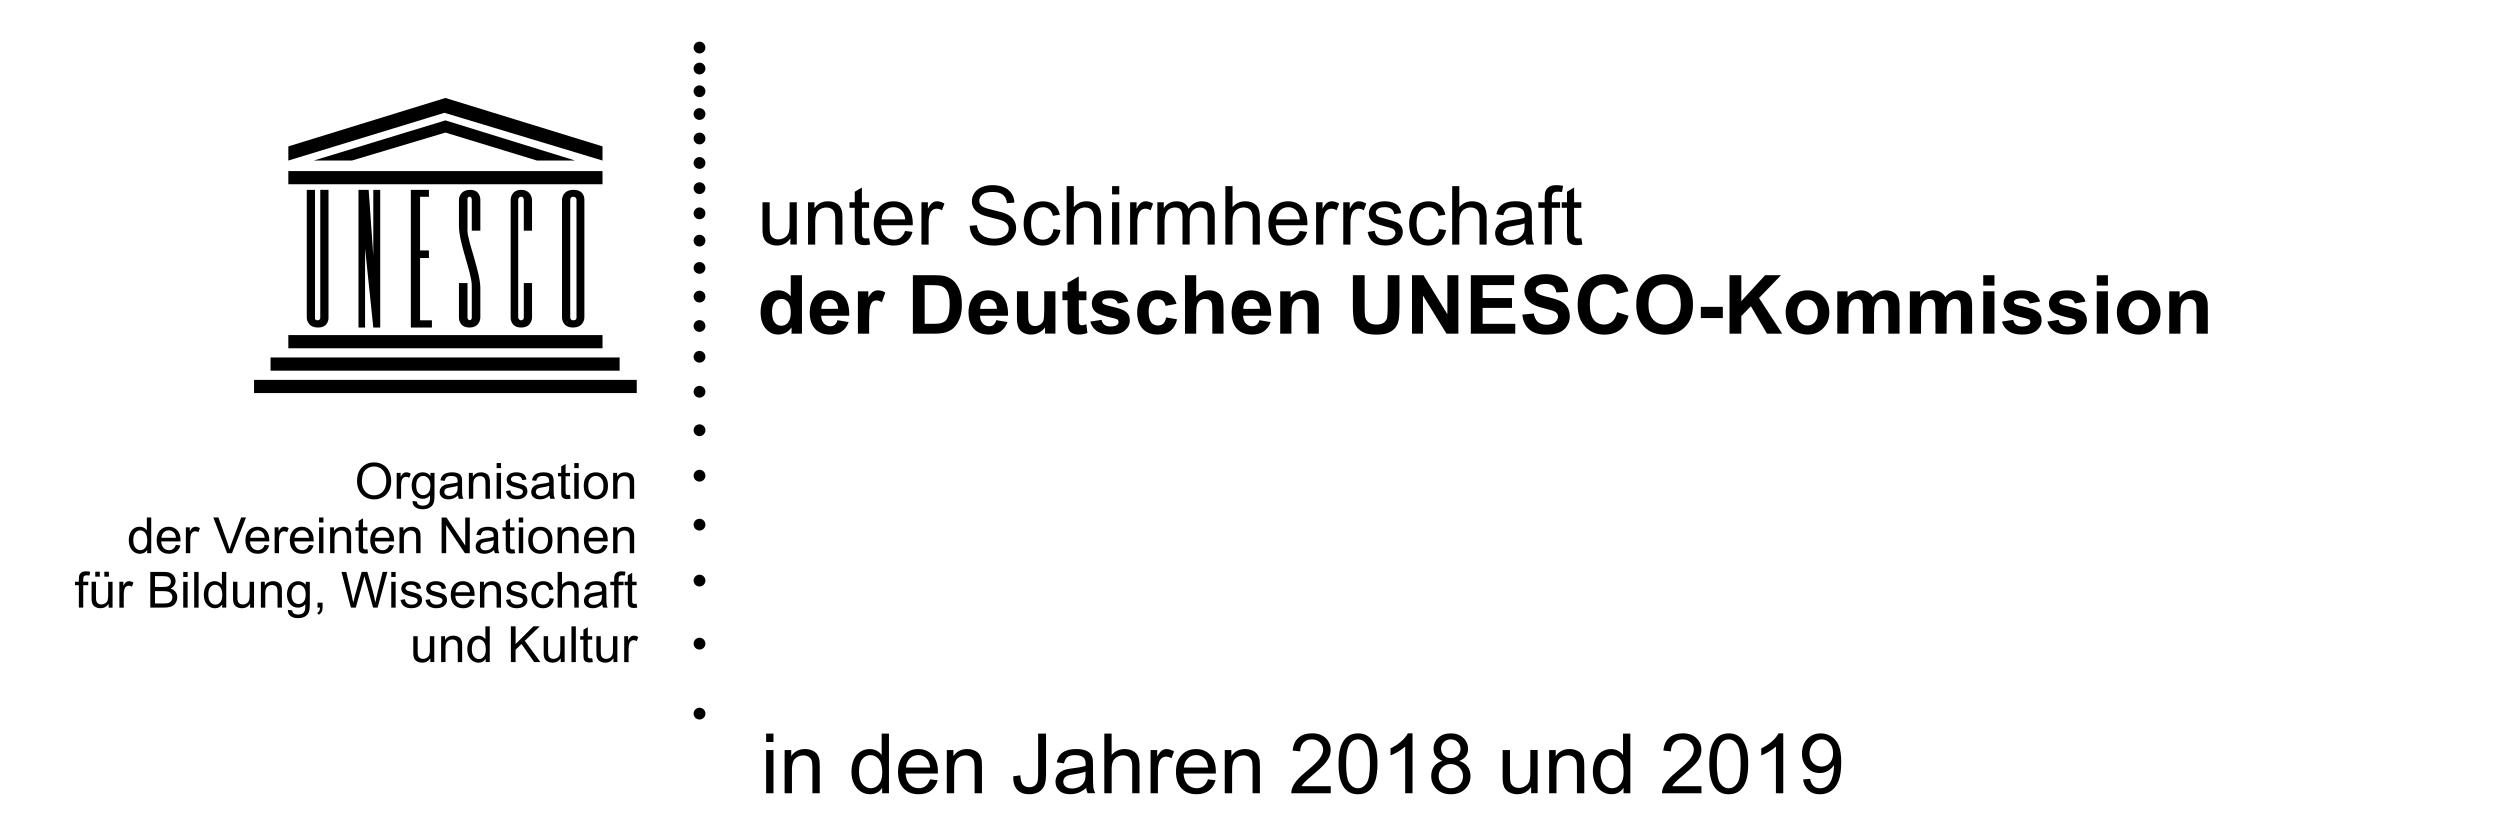 <?xml version="1.0" encoding="utf-8"?>
<!-- Generator: Adobe Illustrator 24.1.1, SVG Export Plug-In . SVG Version: 6.00 Build 0)  -->
<svg version="1.0" xmlns="http://www.w3.org/2000/svg" xmlns:xlink="http://www.w3.org/1999/xlink" x="0px" y="0px" width="150px"
	 height="50px" viewBox="0 0 150 50" enable-background="new 0 0 150 50" xml:space="preserve">
<g id="de">
	<g>
		<g>
			<g>
				<rect x="17.3" y="20.105" width="18.851" height="0.791"/>
			</g>
			<g>
				<rect x="16.233" y="21.448" width="20.944" height="0.793"/>
			</g>
			<g>
				<rect x="15.244" y="22.793" width="22.961" height="0.791"/>
			</g>
			<g>
				<rect x="17.3" y="10.265" width="18.851" height="0.79"/>
			</g>
			<polygon points="21.113,9.633 26.724,7.954 32.219,9.633 34.509,9.633 26.724,7.223 18.821,9.633 			"/>
			<polygon points="17.3,9.633 26.666,6.768 36.151,9.633 36.151,8.783 26.724,5.878 17.3,8.783 			"/>
			<path d="M18.406,19.059c0,0,0,0.592,0.671,0.592c0.673,0,0.633-0.592,0.633-0.592v-7.668h-0.494v7.687c0,0,0,0.139-0.178,0.139
				S18.9,19.04,18.9,19.04v-7.648h-0.494V19.059z"/>
			<polygon points="21.509,19.652 21.904,19.652 21.904,14.909 22.398,19.652 22.813,19.652 22.813,11.392 22.398,11.392 
				22.398,15.343 22.12,11.392 21.509,11.392 			"/>
			<polygon points="24.65,19.652 25.914,19.652 25.914,19.218 25.204,19.218 25.204,15.482 25.736,15.482 25.736,15.027 
				25.204,15.027 25.204,11.807 25.736,11.807 25.736,11.392 24.65,11.392 			"/>
			<path d="M31.922,13.842v-1.858c0,0-0.019-0.592-0.652-0.592c-0.631,0-0.631,0.592-0.631,0.592v7.075c0,0-0.023,0.592,0.631,0.592
				c0.652,0,0.652-0.592,0.652-0.592v-2.076h-0.494v2.076c0,0,0,0.158-0.158,0.158c-0.148,0-0.178-0.158-0.178-0.158v-7.075
				c0,0,0-0.178,0.178-0.178c0.158,0,0.158,0.178,0.158,0.178v1.858H31.922z"/>
			<path d="M35.063,15.373v-3.389c0,0,0.04-0.592-0.652-0.592c-0.691,0-0.691,0.592-0.691,0.592v7.075c0,0,0,0.592,0.652,0.592
				c0.691,0,0.691-0.592,0.691-0.592v-2.603V15.373z M34.59,19.059c0,0,0.018,0.158-0.179,0.158c-0.197,0-0.197-0.158-0.197-0.158
				v-7.075c0,0,0-0.178,0.178-0.178c0.199,0,0.199,0.178,0.199,0.178V19.059z"/>
			<path d="M28.306,19.059c0,0,0,0.158-0.128,0.149c-0.128-0.012-0.128-0.149-0.128-0.149v-2.076h-0.513v2.076
				c0,0-0.021,0.592,0.629,0.592c0.654,0,0.654-0.592,0.654-0.592v-1.462c0,0,0,0.079,0-0.325c-0.002-0.97-0.77-2.816-0.772-3.429
				c0-0.08,0.002-0.159,0.002-0.159v-1.7c0,0-0.021-0.178,0.116-0.178c0.141,0,0.141,0.178,0.141,0.178v1.858h0.513v-1.858
				c0,0,0.019-0.612-0.633-0.592c-0.65,0.019-0.65,0.592-0.65,0.592v1.236c0,0,0,0.216,0,0.345c0,1.039,0.77,2.786,0.77,3.588
				c0,0.524,0,0.188,0,0.188V19.059z"/>
		</g>
		<g>
			<path d="M21.423,28.882c0-0.357,0.095-0.635,0.286-0.835c0.192-0.202,0.438-0.302,0.74-0.302c0.199,0,0.376,0.047,0.534,0.142
				c0.16,0.093,0.281,0.225,0.364,0.395c0.083,0.169,0.125,0.36,0.125,0.575c0,0.218-0.044,0.411-0.132,0.584
				c-0.088,0.17-0.211,0.301-0.373,0.388c-0.16,0.09-0.334,0.134-0.52,0.134c-0.202,0-0.381-0.049-0.541-0.146
				c-0.158-0.098-0.28-0.232-0.36-0.399C21.463,29.25,21.423,29.07,21.423,28.882z M21.714,28.887c0,0.258,0.07,0.461,0.209,0.61
				c0.139,0.148,0.313,0.223,0.522,0.223c0.214,0,0.39-0.076,0.527-0.227c0.137-0.149,0.207-0.362,0.207-0.638
				c0-0.174-0.03-0.327-0.09-0.457c-0.058-0.13-0.144-0.23-0.258-0.302c-0.112-0.072-0.241-0.107-0.382-0.107
				c-0.202,0-0.374,0.068-0.518,0.206C21.786,28.334,21.714,28.564,21.714,28.887z"/>
			<path d="M23.801,29.926v-1.552h0.237v0.236c0.06-0.111,0.116-0.184,0.167-0.218c0.051-0.037,0.107-0.053,0.169-0.053
				c0.09,0,0.179,0.028,0.271,0.084l-0.09,0.244c-0.065-0.039-0.13-0.058-0.193-0.058c-0.058,0-0.109,0.018-0.155,0.053
				c-0.046,0.033-0.079,0.083-0.098,0.144c-0.03,0.093-0.044,0.195-0.044,0.308v0.812H23.801z"/>
			<path d="M24.754,30.055l0.255,0.037c0.011,0.079,0.04,0.137,0.09,0.174c0.065,0.049,0.155,0.072,0.267,0.072
				c0.123,0,0.216-0.023,0.283-0.072c0.067-0.049,0.111-0.118,0.134-0.206c0.014-0.053,0.021-0.165,0.019-0.337
				c-0.114,0.135-0.258,0.204-0.429,0.204c-0.214,0-0.38-0.077-0.496-0.232c-0.118-0.153-0.176-0.337-0.176-0.554
				c0-0.148,0.026-0.285,0.081-0.41c0.053-0.125,0.13-0.221,0.232-0.29c0.102-0.068,0.221-0.102,0.359-0.102
				c0.185,0,0.336,0.074,0.454,0.221v-0.186h0.243v1.341c0,0.243-0.025,0.413-0.074,0.513c-0.049,0.102-0.127,0.181-0.234,0.239
				c-0.107,0.06-0.237,0.088-0.394,0.088c-0.185,0-0.334-0.04-0.448-0.125C24.805,30.348,24.75,30.223,24.754,30.055z
				 M24.971,29.121c0,0.204,0.04,0.353,0.121,0.446c0.081,0.093,0.181,0.141,0.304,0.141c0.12,0,0.221-0.047,0.304-0.141
				c0.081-0.091,0.123-0.239,0.123-0.438c0-0.19-0.042-0.332-0.127-0.429c-0.084-0.097-0.186-0.144-0.306-0.144
				c-0.116,0-0.216,0.048-0.297,0.141C25.012,28.794,24.971,28.935,24.971,29.121z"/>
			<path d="M27.48,29.735c-0.098,0.083-0.192,0.141-0.281,0.176c-0.09,0.033-0.188,0.051-0.29,0.051
				c-0.171,0-0.302-0.042-0.394-0.127c-0.091-0.083-0.137-0.188-0.137-0.318c0-0.076,0.018-0.146,0.051-0.207
				c0.035-0.063,0.081-0.114,0.137-0.153c0.056-0.037,0.118-0.067,0.188-0.086c0.053-0.012,0.13-0.026,0.234-0.039
				c0.213-0.026,0.369-0.056,0.471-0.091c0-0.035,0-0.058,0-0.069c0-0.107-0.025-0.183-0.074-0.227
				c-0.067-0.06-0.167-0.088-0.301-0.088c-0.123,0-0.214,0.021-0.274,0.063c-0.058,0.044-0.102,0.121-0.13,0.232l-0.257-0.035
				c0.023-0.111,0.062-0.2,0.114-0.267c0.055-0.068,0.132-0.121,0.234-0.156c0.1-0.037,0.218-0.055,0.352-0.055
				c0.132,0,0.241,0.014,0.323,0.046c0.083,0.032,0.144,0.07,0.183,0.118c0.039,0.047,0.067,0.107,0.081,0.179
				c0.009,0.044,0.014,0.127,0.014,0.243v0.352c0,0.244,0.005,0.399,0.016,0.464c0.012,0.065,0.033,0.127,0.067,0.186h-0.274
				C27.505,29.872,27.487,29.809,27.48,29.735z M27.459,29.148c-0.097,0.039-0.239,0.072-0.431,0.098
				c-0.109,0.016-0.185,0.033-0.23,0.053c-0.044,0.019-0.079,0.047-0.104,0.086c-0.023,0.037-0.035,0.079-0.035,0.125
				c0,0.07,0.026,0.128,0.079,0.176c0.053,0.046,0.13,0.069,0.232,0.069s0.193-0.021,0.271-0.065
				c0.079-0.044,0.137-0.105,0.174-0.183c0.028-0.06,0.044-0.148,0.044-0.262V29.148z"/>
			<path d="M28.132,29.926v-1.552h0.237v0.22c0.114-0.171,0.278-0.255,0.494-0.255c0.093,0,0.179,0.016,0.257,0.049
				c0.079,0.033,0.139,0.077,0.178,0.132c0.039,0.056,0.067,0.121,0.081,0.195c0.011,0.049,0.016,0.134,0.016,0.257v0.954H29.13
				v-0.944c0-0.107-0.011-0.188-0.03-0.241c-0.021-0.054-0.058-0.097-0.109-0.128c-0.053-0.03-0.114-0.047-0.185-0.047
				c-0.113,0-0.209,0.035-0.29,0.107c-0.081,0.072-0.121,0.207-0.121,0.406v0.847H28.132z"/>
			<path d="M29.798,28.086v-0.304h0.264v0.304H29.798z M29.798,29.926v-1.552h0.264v1.552H29.798z"/>
			<path d="M30.357,29.462l0.26-0.04c0.014,0.104,0.055,0.185,0.121,0.239c0.067,0.056,0.16,0.084,0.281,0.084
				c0.12,0,0.209-0.025,0.269-0.076c0.058-0.048,0.088-0.105,0.088-0.172c0-0.06-0.026-0.105-0.079-0.141
				c-0.035-0.023-0.125-0.053-0.269-0.09c-0.192-0.047-0.327-0.09-0.401-0.125c-0.074-0.037-0.132-0.086-0.169-0.148
				c-0.039-0.063-0.058-0.134-0.058-0.209c0-0.068,0.016-0.134,0.047-0.193c0.032-0.058,0.074-0.107,0.128-0.146
				c0.042-0.03,0.097-0.056,0.169-0.076c0.07-0.021,0.146-0.032,0.227-0.032c0.121,0,0.229,0.016,0.322,0.053
				c0.091,0.033,0.16,0.083,0.204,0.142c0.044,0.058,0.074,0.139,0.09,0.241l-0.257,0.033c-0.012-0.079-0.046-0.141-0.102-0.186
				c-0.056-0.044-0.135-0.067-0.237-0.067c-0.121,0-0.207,0.019-0.26,0.06c-0.051,0.04-0.077,0.086-0.077,0.141
				c0,0.033,0.012,0.065,0.033,0.091c0.021,0.028,0.054,0.051,0.1,0.07c0.026,0.009,0.104,0.032,0.232,0.067
				c0.186,0.049,0.316,0.091,0.39,0.123c0.074,0.03,0.132,0.077,0.174,0.137c0.04,0.06,0.061,0.135,0.061,0.225
				c0,0.088-0.025,0.171-0.076,0.248c-0.051,0.077-0.125,0.139-0.221,0.181c-0.097,0.042-0.206,0.063-0.329,0.063
				c-0.2,0-0.355-0.042-0.461-0.127C30.454,29.752,30.386,29.627,30.357,29.462z"/>
			<path d="M32.973,29.735c-0.098,0.083-0.192,0.141-0.281,0.176c-0.091,0.033-0.188,0.051-0.29,0.051
				c-0.172,0-0.302-0.042-0.394-0.127c-0.091-0.083-0.137-0.188-0.137-0.318c0-0.076,0.018-0.146,0.051-0.207
				c0.035-0.063,0.081-0.114,0.135-0.153c0.056-0.037,0.12-0.067,0.19-0.086c0.053-0.012,0.13-0.026,0.234-0.039
				c0.213-0.026,0.369-0.056,0.469-0.091c0.002-0.035,0.002-0.058,0.002-0.069c0-0.107-0.025-0.183-0.074-0.227
				c-0.069-0.06-0.167-0.088-0.301-0.088c-0.123,0-0.214,0.021-0.274,0.063c-0.058,0.044-0.102,0.121-0.13,0.232l-0.258-0.035
				c0.025-0.111,0.063-0.2,0.116-0.267c0.054-0.068,0.132-0.121,0.232-0.156c0.102-0.037,0.22-0.055,0.353-0.055
				c0.132,0,0.241,0.014,0.323,0.046c0.083,0.032,0.144,0.07,0.183,0.118c0.039,0.047,0.065,0.107,0.081,0.179
				c0.009,0.044,0.014,0.127,0.014,0.243v0.352c0,0.244,0.005,0.399,0.016,0.464c0.012,0.065,0.033,0.127,0.067,0.186h-0.274
				C32.998,29.872,32.98,29.809,32.973,29.735z M32.95,29.148c-0.095,0.039-0.237,0.072-0.429,0.098
				c-0.109,0.016-0.185,0.033-0.23,0.053c-0.044,0.019-0.079,0.047-0.104,0.086c-0.025,0.037-0.037,0.079-0.037,0.125
				c0,0.07,0.028,0.128,0.081,0.176c0.053,0.046,0.13,0.069,0.232,0.069s0.192-0.021,0.271-0.065
				c0.079-0.044,0.137-0.105,0.174-0.183c0.028-0.06,0.042-0.148,0.042-0.262V29.148z"/>
			<path d="M34.2,29.691l0.037,0.232c-0.074,0.016-0.141,0.025-0.199,0.025c-0.095,0-0.169-0.016-0.221-0.046
				c-0.053-0.03-0.09-0.07-0.111-0.12c-0.023-0.049-0.033-0.153-0.033-0.311v-0.893h-0.193v-0.204h0.193v-0.385l0.262-0.158v0.543
				H34.2v0.204h-0.265v0.909c0,0.074,0.005,0.123,0.014,0.144c0.009,0.021,0.025,0.039,0.046,0.051
				c0.021,0.012,0.051,0.019,0.09,0.019C34.114,29.701,34.151,29.698,34.2,29.691z"/>
			<path d="M34.458,28.086v-0.304h0.264v0.304H34.458z M34.458,29.926v-1.552h0.264v1.552H34.458z"/>
			<path d="M35.024,29.149c0-0.286,0.079-0.499,0.239-0.638c0.134-0.116,0.297-0.172,0.489-0.172c0.213,0,0.389,0.07,0.524,0.209
				c0.135,0.139,0.202,0.332,0.202,0.58c0,0.199-0.03,0.357-0.09,0.471c-0.06,0.114-0.148,0.204-0.262,0.267
				c-0.114,0.063-0.239,0.095-0.374,0.095c-0.218,0-0.394-0.07-0.527-0.209C35.091,29.613,35.024,29.413,35.024,29.149z
				 M35.295,29.149c0,0.199,0.042,0.348,0.13,0.446c0.086,0.098,0.195,0.149,0.327,0.149c0.13,0,0.239-0.051,0.325-0.149
				c0.088-0.1,0.13-0.251,0.13-0.455c0-0.192-0.042-0.338-0.13-0.436c-0.088-0.098-0.195-0.148-0.325-0.148
				c-0.132,0-0.241,0.049-0.327,0.148C35.337,28.801,35.295,28.951,35.295,29.149z"/>
			<path d="M36.788,29.926v-1.552h0.237v0.22c0.113-0.171,0.278-0.255,0.494-0.255c0.093,0,0.179,0.016,0.257,0.049
				c0.079,0.033,0.139,0.077,0.177,0.132c0.039,0.056,0.067,0.121,0.081,0.195c0.011,0.049,0.016,0.134,0.016,0.257v0.954h-0.264
				v-0.944c0-0.107-0.011-0.188-0.032-0.241c-0.019-0.054-0.056-0.097-0.107-0.128c-0.053-0.03-0.114-0.047-0.185-0.047
				c-0.112,0-0.209,0.035-0.29,0.107c-0.081,0.072-0.121,0.207-0.121,0.406v0.847H36.788z"/>
			<path d="M8.83,33.192v-0.195c-0.098,0.153-0.243,0.23-0.434,0.23c-0.123,0-0.237-0.033-0.341-0.102
				c-0.104-0.069-0.184-0.163-0.241-0.287c-0.058-0.121-0.086-0.264-0.086-0.422c0-0.155,0.026-0.295,0.077-0.422
				c0.053-0.127,0.13-0.223,0.232-0.29c0.104-0.067,0.22-0.1,0.346-0.1c0.095,0,0.177,0.019,0.251,0.06
				c0.072,0.039,0.132,0.09,0.177,0.155v-0.77h0.262v2.143H8.83z M7.998,32.417c0,0.199,0.042,0.348,0.125,0.446
				c0.084,0.098,0.183,0.148,0.297,0.148c0.116,0,0.213-0.048,0.294-0.141c0.081-0.095,0.121-0.237,0.121-0.431
				c0-0.213-0.042-0.369-0.123-0.468c-0.083-0.1-0.183-0.149-0.302-0.149c-0.118,0-0.214,0.048-0.294,0.142
				C8.037,32.062,7.998,32.211,7.998,32.417z"/>
			<path d="M10.55,32.693l0.272,0.033c-0.042,0.158-0.121,0.281-0.237,0.369c-0.116,0.088-0.265,0.132-0.445,0.132
				c-0.229,0-0.408-0.07-0.541-0.209c-0.134-0.141-0.199-0.336-0.199-0.589c0-0.262,0.067-0.464,0.2-0.608
				c0.135-0.144,0.309-0.216,0.526-0.216c0.207,0,0.376,0.07,0.508,0.213c0.132,0.141,0.197,0.339,0.197,0.596
				c0,0.016,0,0.039-0.002,0.07H9.671c0.011,0.171,0.058,0.301,0.144,0.392c0.088,0.09,0.197,0.135,0.327,0.135
				c0.097,0,0.178-0.026,0.246-0.076C10.457,32.885,10.512,32.804,10.55,32.693z M9.687,32.268h0.867
				c-0.012-0.132-0.044-0.23-0.098-0.295c-0.084-0.1-0.193-0.151-0.327-0.151c-0.121,0-0.223,0.04-0.306,0.121
				C9.74,32.023,9.694,32.132,9.687,32.268z"/>
			<path d="M11.152,33.192V31.64h0.236v0.236c0.061-0.111,0.116-0.183,0.169-0.218c0.051-0.035,0.107-0.053,0.169-0.053
				c0.088,0,0.177,0.028,0.269,0.084l-0.09,0.244c-0.065-0.037-0.128-0.058-0.193-0.058c-0.058,0-0.109,0.019-0.155,0.053
				c-0.046,0.035-0.079,0.083-0.098,0.144c-0.028,0.093-0.044,0.195-0.044,0.308v0.812H11.152z"/>
			<path d="M13.628,33.192l-0.83-2.143h0.308l0.555,1.557c0.046,0.125,0.083,0.241,0.113,0.35c0.033-0.116,0.072-0.234,0.116-0.35
				l0.58-1.557h0.288l-0.839,2.143H13.628z"/>
			<path d="M15.878,32.693l0.271,0.033c-0.042,0.158-0.121,0.281-0.237,0.369c-0.116,0.088-0.265,0.132-0.445,0.132
				c-0.227,0-0.408-0.07-0.54-0.209c-0.134-0.141-0.2-0.336-0.2-0.589c0-0.262,0.067-0.464,0.202-0.608
				c0.134-0.144,0.309-0.216,0.524-0.216c0.207,0,0.376,0.07,0.508,0.213c0.132,0.141,0.197,0.339,0.197,0.596
				c0,0.016,0,0.039-0.002,0.07h-1.157c0.009,0.171,0.058,0.301,0.144,0.392c0.086,0.09,0.195,0.135,0.325,0.135
				c0.097,0,0.178-0.026,0.246-0.076C15.783,32.885,15.838,32.804,15.878,32.693z M15.014,32.268h0.867
				c-0.011-0.132-0.044-0.23-0.098-0.295c-0.084-0.1-0.193-0.151-0.327-0.151c-0.121,0-0.221,0.04-0.304,0.121
				C15.068,32.023,15.022,32.132,15.014,32.268z"/>
			<path d="M16.478,33.192V31.64h0.236v0.236c0.062-0.111,0.118-0.183,0.167-0.218c0.053-0.035,0.109-0.053,0.17-0.053
				c0.088,0,0.178,0.028,0.271,0.084l-0.091,0.244c-0.065-0.037-0.128-0.058-0.193-0.058c-0.058,0-0.109,0.019-0.155,0.053
				c-0.046,0.035-0.079,0.083-0.098,0.144c-0.028,0.093-0.044,0.195-0.044,0.308v0.812H16.478z"/>
			<path d="M18.54,32.693l0.273,0.033c-0.044,0.158-0.123,0.281-0.239,0.369c-0.116,0.088-0.264,0.132-0.445,0.132
				c-0.227,0-0.406-0.07-0.54-0.209c-0.132-0.141-0.199-0.336-0.199-0.589c0-0.262,0.067-0.464,0.2-0.608
				c0.135-0.144,0.309-0.216,0.524-0.216c0.207,0,0.378,0.07,0.51,0.213c0.13,0.141,0.197,0.339,0.197,0.596
				c0,0.016,0,0.039-0.002,0.07h-1.158c0.011,0.171,0.058,0.301,0.146,0.392c0.086,0.09,0.193,0.135,0.323,0.135
				c0.097,0,0.179-0.026,0.248-0.076C18.446,32.885,18.499,32.804,18.54,32.693z M17.677,32.268h0.867
				c-0.012-0.132-0.046-0.23-0.1-0.295c-0.083-0.1-0.192-0.151-0.325-0.151c-0.121,0-0.223,0.04-0.306,0.121
				C17.731,32.023,17.685,32.132,17.677,32.268z"/>
			<path d="M19.144,31.352V31.05h0.262v0.302H19.144z M19.144,33.192V31.64h0.262v1.552H19.144z"/>
			<path d="M19.807,33.192V31.64h0.237v0.22c0.114-0.169,0.278-0.255,0.494-0.255c0.093,0,0.179,0.016,0.258,0.051
				c0.077,0.033,0.137,0.077,0.176,0.132c0.039,0.054,0.067,0.12,0.081,0.195c0.011,0.047,0.016,0.132,0.016,0.255v0.954h-0.264
				v-0.944c0-0.107-0.011-0.188-0.03-0.241c-0.021-0.053-0.058-0.097-0.109-0.128c-0.053-0.03-0.114-0.047-0.185-0.047
				c-0.113,0-0.207,0.037-0.29,0.107c-0.081,0.072-0.121,0.207-0.121,0.406v0.847H19.807z"/>
			<path d="M22.046,32.957l0.039,0.232c-0.074,0.016-0.141,0.025-0.199,0.025c-0.097,0-0.171-0.016-0.223-0.046
				c-0.053-0.03-0.09-0.07-0.111-0.12c-0.021-0.049-0.032-0.151-0.032-0.311v-0.893h-0.193V31.64h0.193v-0.385l0.262-0.158v0.543
				h0.264v0.204h-0.264v0.909c0,0.076,0.004,0.123,0.012,0.144c0.011,0.021,0.025,0.039,0.046,0.051
				c0.021,0.014,0.051,0.019,0.09,0.019C21.96,32.967,21.999,32.964,22.046,32.957z"/>
			<path d="M23.367,32.693l0.272,0.033c-0.042,0.158-0.123,0.281-0.239,0.369c-0.116,0.088-0.264,0.132-0.445,0.132
				c-0.227,0-0.406-0.07-0.54-0.209c-0.134-0.141-0.199-0.336-0.199-0.589c0-0.262,0.067-0.464,0.2-0.608
				c0.135-0.144,0.309-0.216,0.524-0.216c0.207,0,0.378,0.07,0.51,0.213c0.13,0.141,0.197,0.339,0.197,0.596
				c0,0.016,0,0.039-0.002,0.07h-1.158c0.011,0.171,0.058,0.301,0.146,0.392c0.086,0.09,0.195,0.135,0.323,0.135
				c0.097,0,0.179-0.026,0.248-0.076C23.273,32.885,23.326,32.804,23.367,32.693z M22.504,32.268h0.867
				c-0.012-0.132-0.046-0.23-0.1-0.295c-0.083-0.1-0.192-0.151-0.325-0.151c-0.121,0-0.223,0.04-0.306,0.121
				C22.558,32.023,22.512,32.132,22.504,32.268z"/>
			<path d="M23.97,33.192V31.64h0.237v0.22c0.112-0.169,0.278-0.255,0.494-0.255c0.093,0,0.179,0.016,0.258,0.051
				c0.077,0.033,0.137,0.077,0.176,0.132c0.039,0.054,0.067,0.12,0.081,0.195c0.011,0.047,0.016,0.132,0.016,0.255v0.954h-0.264
				v-0.944c0-0.107-0.011-0.188-0.032-0.241c-0.019-0.053-0.056-0.097-0.107-0.128c-0.053-0.03-0.114-0.047-0.185-0.047
				c-0.112,0-0.209,0.037-0.29,0.107c-0.081,0.072-0.121,0.207-0.121,0.406v0.847H23.97z"/>
			<path d="M26.497,33.192V31.05h0.292l1.125,1.682V31.05h0.273v2.143h-0.292l-1.125-1.684v1.684H26.497z"/>
			<path d="M29.642,33.001c-0.097,0.083-0.192,0.142-0.281,0.176c-0.09,0.033-0.186,0.051-0.29,0.051
				c-0.171,0-0.302-0.04-0.394-0.125c-0.091-0.083-0.137-0.19-0.137-0.32c0-0.076,0.018-0.146,0.051-0.207
				c0.035-0.063,0.081-0.114,0.137-0.151c0.056-0.039,0.12-0.067,0.188-0.088c0.053-0.012,0.13-0.026,0.236-0.039
				c0.213-0.025,0.369-0.056,0.469-0.091c0-0.035,0-0.058,0-0.068c0-0.107-0.025-0.181-0.074-0.227
				c-0.067-0.058-0.167-0.088-0.301-0.088c-0.123,0-0.214,0.021-0.272,0.065c-0.06,0.042-0.104,0.12-0.132,0.23l-0.257-0.035
				c0.023-0.111,0.062-0.199,0.116-0.267c0.053-0.067,0.13-0.12,0.232-0.156c0.1-0.037,0.218-0.054,0.352-0.054
				c0.132,0,0.241,0.016,0.323,0.047c0.083,0.03,0.144,0.07,0.183,0.116c0.039,0.049,0.067,0.107,0.081,0.179
				c0.009,0.046,0.014,0.127,0.014,0.244v0.35c0,0.244,0.005,0.399,0.016,0.464c0.012,0.065,0.035,0.127,0.067,0.186h-0.274
				C29.667,33.138,29.651,33.075,29.642,33.001z M29.621,32.414c-0.097,0.039-0.239,0.072-0.431,0.098
				c-0.109,0.016-0.185,0.033-0.23,0.054c-0.044,0.019-0.079,0.046-0.104,0.084c-0.025,0.039-0.035,0.079-0.035,0.125
				c0,0.07,0.026,0.128,0.079,0.176c0.053,0.048,0.13,0.07,0.234,0.07c0.1,0,0.19-0.023,0.271-0.067
				c0.077-0.044,0.135-0.105,0.172-0.183c0.03-0.06,0.044-0.146,0.044-0.262V32.414z"/>
			<path d="M30.869,32.957l0.039,0.232c-0.076,0.016-0.141,0.025-0.2,0.025c-0.095,0-0.169-0.016-0.221-0.046
				c-0.053-0.03-0.09-0.07-0.111-0.12c-0.021-0.049-0.032-0.151-0.032-0.311v-0.893H30.15V31.64h0.193v-0.385l0.26-0.158v0.543
				h0.265v0.204h-0.265v0.909c0,0.076,0.005,0.123,0.014,0.144c0.011,0.021,0.025,0.039,0.046,0.051
				c0.021,0.014,0.051,0.019,0.09,0.019C30.783,32.967,30.822,32.964,30.869,32.957z"/>
			<path d="M31.127,31.352V31.05h0.264v0.302H31.127z M31.127,33.192V31.64h0.264v1.552H31.127z"/>
			<path d="M31.693,32.417c0-0.288,0.079-0.501,0.239-0.64c0.134-0.114,0.297-0.172,0.489-0.172c0.214,0,0.388,0.07,0.524,0.209
				c0.135,0.141,0.204,0.334,0.204,0.58c0,0.2-0.03,0.357-0.091,0.471c-0.06,0.114-0.146,0.204-0.26,0.267
				c-0.116,0.063-0.241,0.095-0.376,0.095c-0.216,0-0.392-0.069-0.527-0.209C31.76,32.879,31.693,32.679,31.693,32.417z
				 M31.964,32.417c0,0.197,0.044,0.346,0.13,0.446c0.086,0.098,0.195,0.148,0.327,0.148c0.132,0,0.239-0.049,0.327-0.149
				c0.086-0.098,0.13-0.251,0.13-0.455c0-0.192-0.044-0.338-0.132-0.436c-0.086-0.098-0.195-0.148-0.325-0.148
				c-0.132,0-0.241,0.049-0.327,0.148C32.008,32.069,31.964,32.217,31.964,32.417z"/>
			<path d="M33.456,33.192V31.64h0.237v0.22c0.114-0.169,0.278-0.255,0.494-0.255c0.093,0,0.179,0.016,0.258,0.051
				c0.077,0.033,0.137,0.077,0.176,0.132c0.039,0.054,0.067,0.12,0.083,0.195c0.009,0.047,0.014,0.132,0.014,0.255v0.954h-0.264
				v-0.944c0-0.107-0.011-0.188-0.03-0.241c-0.021-0.053-0.058-0.097-0.109-0.128c-0.053-0.03-0.114-0.047-0.185-0.047
				c-0.111,0-0.209,0.037-0.29,0.107c-0.081,0.072-0.121,0.207-0.121,0.406v0.847H33.456z"/>
			<path d="M36.185,32.693l0.272,0.033c-0.044,0.158-0.123,0.281-0.239,0.369c-0.116,0.088-0.264,0.132-0.445,0.132
				c-0.227,0-0.406-0.07-0.54-0.209c-0.134-0.141-0.199-0.336-0.199-0.589c0-0.262,0.067-0.464,0.2-0.608
				c0.135-0.144,0.309-0.216,0.524-0.216c0.207,0,0.378,0.07,0.51,0.213c0.13,0.141,0.197,0.339,0.197,0.596
				c0,0.016,0,0.039-0.002,0.07h-1.158c0.011,0.171,0.058,0.301,0.146,0.392c0.086,0.09,0.195,0.135,0.323,0.135
				c0.097,0,0.179-0.026,0.248-0.076C36.091,32.885,36.144,32.804,36.185,32.693z M35.322,32.268h0.867
				c-0.012-0.132-0.046-0.23-0.1-0.295c-0.083-0.1-0.192-0.151-0.325-0.151c-0.121,0-0.223,0.04-0.306,0.121
				C35.374,32.023,35.329,32.132,35.322,32.268z"/>
			<path d="M36.788,33.192V31.64h0.237v0.22c0.113-0.169,0.278-0.255,0.494-0.255c0.093,0,0.179,0.016,0.257,0.051
				c0.079,0.033,0.139,0.077,0.177,0.132c0.039,0.054,0.065,0.12,0.081,0.195c0.011,0.047,0.016,0.132,0.016,0.255v0.954h-0.264
				v-0.944c0-0.107-0.011-0.188-0.032-0.241c-0.019-0.053-0.056-0.097-0.107-0.128c-0.053-0.03-0.114-0.047-0.185-0.047
				c-0.112,0-0.209,0.037-0.29,0.107c-0.081,0.072-0.121,0.207-0.121,0.406v0.847H36.788z"/>
			<path d="M4.732,36.458v-1.346H4.5v-0.206h0.232v-0.165c0-0.104,0.009-0.181,0.028-0.232c0.025-0.069,0.069-0.123,0.134-0.167
				c0.063-0.041,0.153-0.063,0.267-0.063c0.074,0,0.156,0.009,0.246,0.026l-0.039,0.23c-0.056-0.011-0.107-0.016-0.157-0.016
				c-0.079,0-0.135,0.018-0.169,0.053c-0.033,0.033-0.049,0.098-0.049,0.192v0.142h0.302v0.206H4.994v1.346H4.732z"/>
			<path d="M6.518,36.458v-0.227c-0.121,0.176-0.285,0.264-0.492,0.264c-0.091,0-0.177-0.019-0.257-0.053
				c-0.079-0.035-0.139-0.079-0.178-0.134c-0.039-0.053-0.065-0.118-0.081-0.195C5.5,36.063,5.495,35.98,5.495,35.869v-0.963h0.264
				v0.861c0,0.137,0.005,0.23,0.016,0.278c0.016,0.069,0.051,0.123,0.105,0.164c0.053,0.039,0.12,0.06,0.199,0.06
				c0.079,0,0.153-0.021,0.221-0.062c0.07-0.04,0.12-0.095,0.148-0.165c0.028-0.07,0.042-0.17,0.042-0.302v-0.833h0.264v1.552H6.518
				z M5.715,34.602v-0.299h0.274v0.299H5.715z M6.26,34.602v-0.299h0.274v0.299H6.26z"/>
			<path d="M7.163,36.458v-1.552H7.4v0.236c0.06-0.111,0.116-0.183,0.167-0.218c0.051-0.035,0.107-0.053,0.169-0.053
				c0.09,0,0.179,0.028,0.271,0.086L7.915,35.2c-0.063-0.037-0.128-0.056-0.192-0.056c-0.058,0-0.111,0.018-0.156,0.051
				c-0.046,0.035-0.077,0.083-0.097,0.144c-0.03,0.095-0.044,0.197-0.044,0.308v0.812H7.163z"/>
			<path d="M9.018,36.458v-2.143h0.803c0.164,0,0.295,0.021,0.396,0.065c0.098,0.044,0.176,0.111,0.232,0.2
				c0.056,0.09,0.084,0.185,0.084,0.283c0,0.091-0.026,0.178-0.076,0.258c-0.049,0.081-0.125,0.146-0.225,0.197
				c0.13,0.037,0.23,0.102,0.299,0.193c0.07,0.091,0.105,0.2,0.105,0.325c0,0.1-0.021,0.193-0.063,0.279
				c-0.044,0.086-0.095,0.153-0.158,0.2c-0.062,0.047-0.141,0.083-0.234,0.105c-0.095,0.025-0.211,0.035-0.346,0.035H9.018z
				 M9.301,35.216h0.464c0.125,0,0.216-0.007,0.269-0.025c0.074-0.021,0.128-0.056,0.165-0.105c0.035-0.051,0.055-0.112,0.055-0.188
				c0-0.07-0.018-0.134-0.051-0.188c-0.035-0.055-0.083-0.091-0.148-0.111c-0.063-0.019-0.172-0.03-0.325-0.03H9.301V35.216z
				 M9.301,36.207h0.534c0.091,0,0.155-0.004,0.192-0.011c0.067-0.012,0.121-0.032,0.165-0.06c0.044-0.026,0.079-0.067,0.107-0.12
				c0.03-0.051,0.044-0.111,0.044-0.179c0-0.081-0.021-0.149-0.062-0.207c-0.042-0.06-0.098-0.102-0.17-0.125
				c-0.074-0.025-0.178-0.037-0.315-0.037H9.301V36.207z"/>
			<path d="M10.995,34.618v-0.302h0.262v0.302H10.995z M10.995,36.458v-1.552h0.262v1.552H10.995z"/>
			<path d="M11.653,36.458v-2.143h0.262v2.143H11.653z"/>
			<path d="M13.331,36.458v-0.195c-0.098,0.155-0.244,0.232-0.434,0.232c-0.125,0-0.239-0.035-0.343-0.104
				c-0.104-0.069-0.183-0.163-0.241-0.285c-0.056-0.123-0.084-0.264-0.084-0.424c0-0.153,0.025-0.295,0.077-0.42
				c0.051-0.127,0.128-0.223,0.232-0.29c0.104-0.068,0.218-0.102,0.346-0.102c0.093,0,0.178,0.019,0.25,0.06
				c0.074,0.039,0.134,0.09,0.179,0.155v-0.77h0.262v2.143H13.331z M12.498,35.683c0,0.199,0.042,0.348,0.127,0.446
				c0.084,0.098,0.183,0.148,0.297,0.148c0.114,0,0.213-0.046,0.294-0.141c0.079-0.093,0.12-0.237,0.12-0.431
				c0-0.213-0.04-0.367-0.123-0.468c-0.081-0.1-0.183-0.149-0.302-0.149c-0.116,0-0.214,0.048-0.294,0.144
				C12.539,35.328,12.498,35.477,12.498,35.683z"/>
			<path d="M15.006,36.458v-0.227c-0.121,0.176-0.285,0.264-0.492,0.264c-0.093,0-0.178-0.019-0.257-0.053
				c-0.081-0.035-0.139-0.079-0.178-0.134c-0.039-0.053-0.065-0.118-0.081-0.195c-0.011-0.051-0.016-0.134-0.016-0.244v-0.963h0.262
				v0.861c0,0.137,0.005,0.23,0.018,0.278c0.016,0.069,0.051,0.123,0.104,0.164c0.055,0.039,0.121,0.06,0.199,0.06
				c0.079,0,0.155-0.021,0.223-0.062c0.068-0.04,0.118-0.095,0.146-0.165c0.03-0.07,0.044-0.17,0.044-0.302v-0.833h0.264v1.552
				H15.006z"/>
			<path d="M15.653,36.458v-1.552h0.237v0.221c0.114-0.17,0.279-0.257,0.494-0.257c0.093,0,0.179,0.016,0.258,0.051
				c0.079,0.033,0.137,0.077,0.176,0.132c0.039,0.054,0.067,0.12,0.083,0.195c0.009,0.049,0.014,0.134,0.014,0.257v0.953h-0.264
				v-0.944c0-0.107-0.009-0.186-0.03-0.241c-0.021-0.053-0.056-0.095-0.109-0.127C16.46,35.115,16.399,35.1,16.33,35.1
				c-0.113,0-0.209,0.035-0.29,0.107c-0.083,0.07-0.123,0.206-0.123,0.404v0.847H15.653z"/>
			<path d="M17.271,36.587l0.257,0.039c0.011,0.079,0.04,0.137,0.09,0.172c0.065,0.049,0.153,0.074,0.267,0.074
				c0.121,0,0.216-0.025,0.281-0.074c0.067-0.047,0.113-0.116,0.135-0.204c0.014-0.053,0.019-0.167,0.019-0.338
				c-0.116,0.135-0.258,0.202-0.431,0.202c-0.213,0-0.378-0.077-0.496-0.23c-0.116-0.153-0.176-0.339-0.176-0.554
				c0-0.149,0.028-0.285,0.081-0.411c0.055-0.125,0.132-0.221,0.234-0.29c0.102-0.067,0.221-0.102,0.359-0.102
				c0.183,0,0.334,0.074,0.454,0.221v-0.186h0.243v1.343c0,0.241-0.025,0.413-0.074,0.513c-0.049,0.102-0.128,0.181-0.234,0.239
				c-0.107,0.058-0.239,0.088-0.394,0.088c-0.186,0-0.336-0.042-0.45-0.125C17.321,36.88,17.267,36.755,17.271,36.587z
				 M17.489,35.655c0,0.204,0.04,0.352,0.121,0.446c0.081,0.093,0.183,0.141,0.304,0.141c0.121,0,0.223-0.047,0.304-0.141
				c0.083-0.093,0.123-0.239,0.123-0.438c0-0.19-0.042-0.334-0.127-0.429c-0.084-0.097-0.186-0.146-0.304-0.146
				c-0.118,0-0.216,0.048-0.299,0.142C17.529,35.326,17.489,35.467,17.489,35.655z"/>
			<path d="M19.053,36.458v-0.299h0.301v0.299c0,0.111-0.021,0.2-0.06,0.267c-0.039,0.069-0.1,0.121-0.185,0.156l-0.074-0.111
				c0.056-0.025,0.097-0.062,0.123-0.107c0.026-0.049,0.04-0.116,0.044-0.206H19.053z"/>
			<path d="M21.055,36.458l-0.568-2.143h0.29l0.327,1.404c0.035,0.148,0.065,0.294,0.09,0.439c0.055-0.229,0.088-0.362,0.097-0.396
				l0.408-1.448h0.343l0.306,1.085c0.077,0.269,0.134,0.522,0.167,0.759c0.028-0.135,0.063-0.29,0.107-0.468l0.336-1.376h0.285
				l-0.587,2.143h-0.272l-0.452-1.633c-0.039-0.135-0.062-0.22-0.069-0.251c-0.021,0.098-0.042,0.183-0.061,0.251l-0.455,1.633
				H21.055z"/>
			<path d="M23.476,34.618v-0.302h0.262v0.302H23.476z M23.476,36.458v-1.552h0.262v1.552H23.476z"/>
			<path d="M24.033,35.996l0.262-0.042c0.014,0.105,0.054,0.185,0.121,0.241c0.067,0.054,0.16,0.083,0.28,0.083
				c0.121,0,0.211-0.025,0.269-0.074c0.06-0.049,0.088-0.107,0.088-0.172c0-0.06-0.026-0.107-0.077-0.141
				c-0.035-0.023-0.125-0.053-0.269-0.09c-0.193-0.049-0.327-0.091-0.401-0.127c-0.076-0.035-0.132-0.084-0.171-0.148
				c-0.039-0.062-0.058-0.132-0.058-0.207c0-0.07,0.016-0.134,0.047-0.193c0.032-0.058,0.076-0.107,0.13-0.148
				c0.041-0.03,0.097-0.054,0.167-0.076c0.07-0.021,0.148-0.032,0.229-0.032c0.121,0,0.229,0.018,0.32,0.053
				c0.093,0.035,0.16,0.083,0.204,0.142c0.044,0.06,0.074,0.141,0.091,0.241l-0.258,0.035c-0.011-0.079-0.044-0.142-0.1-0.188
				c-0.056-0.044-0.135-0.067-0.239-0.067c-0.12,0-0.206,0.021-0.258,0.06c-0.051,0.04-0.077,0.088-0.077,0.141
				c0,0.033,0.011,0.065,0.032,0.093c0.023,0.028,0.056,0.051,0.102,0.068c0.026,0.011,0.104,0.033,0.232,0.069
				c0.186,0.049,0.316,0.09,0.39,0.121c0.074,0.032,0.132,0.077,0.172,0.139c0.042,0.06,0.063,0.135,0.063,0.225
				c0,0.088-0.025,0.17-0.077,0.248c-0.051,0.077-0.125,0.137-0.221,0.179c-0.095,0.042-0.206,0.065-0.327,0.065
				c-0.202,0-0.355-0.044-0.461-0.127C24.131,36.284,24.063,36.161,24.033,35.996z"/>
			<path d="M25.53,35.996l0.26-0.042c0.014,0.105,0.056,0.185,0.123,0.241c0.067,0.054,0.16,0.083,0.279,0.083
				c0.121,0,0.211-0.025,0.269-0.074c0.058-0.049,0.088-0.107,0.088-0.172c0-0.06-0.026-0.107-0.077-0.141
				c-0.037-0.023-0.127-0.053-0.269-0.09c-0.193-0.049-0.327-0.091-0.403-0.127c-0.074-0.035-0.13-0.084-0.169-0.148
				c-0.039-0.062-0.058-0.132-0.058-0.207c0-0.07,0.016-0.134,0.048-0.193c0.032-0.058,0.076-0.107,0.13-0.148
				c0.04-0.03,0.097-0.054,0.167-0.076c0.07-0.021,0.146-0.032,0.227-0.032c0.123,0,0.23,0.018,0.322,0.053
				c0.091,0.035,0.16,0.083,0.204,0.142c0.044,0.06,0.074,0.141,0.09,0.241l-0.257,0.035c-0.011-0.079-0.046-0.142-0.102-0.188
				c-0.056-0.044-0.135-0.067-0.237-0.067c-0.121,0-0.207,0.021-0.258,0.06c-0.051,0.04-0.077,0.088-0.077,0.141
				c0,0.033,0.011,0.065,0.032,0.093c0.021,0.028,0.056,0.051,0.102,0.068c0.026,0.011,0.104,0.033,0.232,0.069
				c0.186,0.049,0.316,0.09,0.39,0.121c0.072,0.032,0.13,0.077,0.172,0.139c0.042,0.06,0.063,0.135,0.063,0.225
				c0,0.088-0.026,0.17-0.077,0.248c-0.051,0.077-0.125,0.137-0.221,0.179c-0.097,0.042-0.206,0.065-0.327,0.065
				c-0.202,0-0.355-0.044-0.462-0.127C25.627,36.284,25.56,36.161,25.53,35.996z"/>
			<path d="M28.197,35.959l0.271,0.033c-0.042,0.158-0.121,0.283-0.237,0.371c-0.116,0.086-0.265,0.132-0.445,0.132
				c-0.227,0-0.408-0.072-0.541-0.211c-0.132-0.139-0.199-0.336-0.199-0.589c0-0.26,0.067-0.464,0.202-0.608
				c0.134-0.144,0.308-0.216,0.522-0.216c0.209,0,0.378,0.07,0.51,0.213c0.132,0.141,0.197,0.339,0.197,0.596
				c0,0.016,0,0.039-0.002,0.07h-1.157c0.009,0.171,0.058,0.301,0.144,0.392c0.086,0.091,0.195,0.135,0.325,0.135
				c0.095,0,0.178-0.025,0.246-0.076C28.102,36.151,28.157,36.07,28.197,35.959z M27.332,35.534h0.867
				c-0.012-0.13-0.044-0.229-0.098-0.294c-0.084-0.102-0.193-0.153-0.327-0.153c-0.121,0-0.223,0.04-0.304,0.121
				C27.387,35.289,27.341,35.398,27.332,35.534z"/>
			<path d="M28.798,36.458v-1.552h0.237v0.221c0.114-0.17,0.28-0.257,0.494-0.257c0.093,0,0.179,0.016,0.258,0.051
				c0.077,0.033,0.137,0.077,0.176,0.132c0.039,0.054,0.067,0.12,0.083,0.195c0.009,0.049,0.014,0.134,0.014,0.257v0.953h-0.264
				v-0.944c0-0.107-0.011-0.186-0.03-0.241c-0.021-0.053-0.058-0.095-0.109-0.127c-0.053-0.032-0.114-0.047-0.185-0.047
				c-0.111,0-0.207,0.035-0.29,0.107c-0.081,0.07-0.121,0.206-0.121,0.404v0.847H28.798z"/>
			<path d="M30.359,35.996l0.26-0.042c0.014,0.105,0.054,0.185,0.121,0.241c0.067,0.054,0.16,0.083,0.279,0.083
				c0.121,0,0.211-0.025,0.269-0.074c0.06-0.049,0.088-0.107,0.088-0.172c0-0.06-0.025-0.107-0.077-0.141
				c-0.035-0.023-0.125-0.053-0.269-0.09c-0.193-0.049-0.327-0.091-0.401-0.127c-0.074-0.035-0.132-0.084-0.17-0.148
				c-0.039-0.062-0.058-0.132-0.058-0.207c0-0.07,0.018-0.134,0.049-0.193c0.032-0.058,0.074-0.107,0.128-0.148
				c0.04-0.03,0.097-0.054,0.167-0.076c0.072-0.021,0.148-0.032,0.229-0.032c0.121,0,0.229,0.018,0.32,0.053
				c0.093,0.035,0.16,0.083,0.204,0.142c0.044,0.06,0.074,0.141,0.091,0.241l-0.257,0.035c-0.012-0.079-0.046-0.142-0.102-0.188
				c-0.056-0.044-0.135-0.067-0.237-0.067c-0.121,0-0.207,0.021-0.26,0.06c-0.051,0.04-0.077,0.088-0.077,0.141
				c0,0.033,0.011,0.065,0.033,0.093c0.021,0.028,0.055,0.051,0.1,0.068c0.026,0.011,0.104,0.033,0.232,0.069
				c0.186,0.049,0.316,0.09,0.39,0.121c0.074,0.032,0.132,0.077,0.172,0.139c0.042,0.06,0.063,0.135,0.063,0.225
				c0,0.088-0.025,0.17-0.076,0.248c-0.053,0.077-0.127,0.137-0.221,0.179c-0.097,0.042-0.206,0.065-0.329,0.065
				c-0.202,0-0.355-0.044-0.461-0.127C30.456,36.284,30.387,36.161,30.359,35.996z"/>
			<path d="M32.975,35.891l0.258,0.033c-0.028,0.179-0.1,0.318-0.218,0.418c-0.116,0.102-0.258,0.153-0.429,0.153
				c-0.213,0-0.383-0.07-0.511-0.209c-0.13-0.139-0.193-0.339-0.193-0.598c0-0.167,0.026-0.315,0.083-0.439
				c0.055-0.127,0.141-0.22,0.253-0.283c0.114-0.063,0.237-0.095,0.371-0.095c0.169,0,0.306,0.042,0.413,0.128
				c0.107,0.084,0.176,0.207,0.207,0.364l-0.257,0.039c-0.025-0.104-0.067-0.183-0.128-0.236c-0.063-0.053-0.137-0.079-0.225-0.079
				c-0.132,0-0.241,0.047-0.323,0.142c-0.083,0.097-0.125,0.246-0.125,0.452c0,0.207,0.04,0.36,0.12,0.455
				c0.081,0.095,0.185,0.141,0.315,0.141c0.102,0,0.188-0.032,0.258-0.095C32.912,36.119,32.955,36.022,32.975,35.891z"/>
			<path d="M33.458,36.458v-2.143h0.264v0.77c0.121-0.142,0.278-0.214,0.464-0.214c0.114,0,0.214,0.023,0.301,0.068
				c0.084,0.044,0.144,0.107,0.181,0.188c0.037,0.079,0.055,0.195,0.055,0.348v0.983H34.46v-0.983c0-0.132-0.03-0.229-0.086-0.288
				c-0.056-0.06-0.137-0.09-0.243-0.09c-0.077,0-0.151,0.019-0.22,0.062c-0.069,0.04-0.118,0.095-0.146,0.163
				c-0.03,0.069-0.044,0.165-0.044,0.287v0.849H33.458z"/>
			<path d="M36.137,36.268c-0.098,0.083-0.192,0.141-0.281,0.174c-0.091,0.035-0.188,0.053-0.29,0.053
				c-0.172,0-0.302-0.042-0.394-0.127c-0.093-0.083-0.137-0.19-0.137-0.32c0-0.076,0.016-0.144,0.051-0.207
				c0.035-0.063,0.079-0.112,0.135-0.151c0.056-0.039,0.12-0.067,0.19-0.086c0.051-0.014,0.13-0.026,0.234-0.04
				c0.213-0.025,0.369-0.055,0.469-0.09c0.002-0.037,0.002-0.06,0.002-0.069c0-0.107-0.025-0.183-0.074-0.227
				c-0.069-0.06-0.169-0.09-0.301-0.09c-0.123,0-0.214,0.023-0.274,0.065c-0.058,0.044-0.102,0.121-0.13,0.23l-0.258-0.035
				c0.025-0.109,0.063-0.199,0.116-0.267c0.053-0.067,0.132-0.12,0.232-0.155c0.102-0.039,0.22-0.056,0.353-0.056
				c0.132,0,0.239,0.016,0.323,0.047c0.083,0.03,0.142,0.07,0.181,0.118c0.04,0.047,0.067,0.107,0.083,0.179
				c0.009,0.044,0.014,0.125,0.014,0.243v0.35c0,0.244,0.005,0.401,0.016,0.464c0.011,0.065,0.033,0.128,0.067,0.186H36.19
				C36.162,36.406,36.144,36.341,36.137,36.268z M36.114,35.68c-0.095,0.039-0.239,0.072-0.429,0.1
				c-0.109,0.016-0.185,0.032-0.23,0.053c-0.046,0.019-0.079,0.048-0.104,0.084c-0.025,0.039-0.037,0.081-0.037,0.127
				c0,0.069,0.026,0.128,0.081,0.174c0.053,0.047,0.13,0.07,0.232,0.07c0.102,0,0.192-0.021,0.271-0.067
				c0.079-0.044,0.137-0.105,0.174-0.181c0.028-0.06,0.042-0.148,0.042-0.264V35.68z"/>
			<path d="M36.851,36.458v-1.346h-0.232v-0.206h0.232v-0.165c0-0.104,0.011-0.181,0.028-0.232c0.026-0.069,0.07-0.123,0.134-0.167
				c0.065-0.041,0.153-0.063,0.269-0.063c0.074,0,0.157,0.009,0.246,0.026l-0.04,0.23c-0.055-0.011-0.105-0.016-0.155-0.016
				c-0.079,0-0.137,0.018-0.169,0.053c-0.033,0.033-0.051,0.098-0.051,0.192v0.142h0.302v0.206h-0.302v1.346H36.851z"/>
			<path d="M38.196,36.223l0.037,0.234c-0.074,0.016-0.139,0.023-0.199,0.023c-0.095,0-0.169-0.016-0.221-0.046
				c-0.053-0.03-0.09-0.069-0.111-0.12c-0.023-0.048-0.033-0.151-0.033-0.309v-0.893h-0.192v-0.206h0.192v-0.385l0.262-0.156v0.541
				h0.266v0.206H37.93v0.907c0,0.076,0.005,0.123,0.014,0.146c0.009,0.019,0.025,0.039,0.046,0.049
				c0.021,0.014,0.051,0.019,0.09,0.019C38.109,36.233,38.146,36.232,38.196,36.223z"/>
			<path d="M25.821,39.726v-0.229c-0.121,0.176-0.285,0.264-0.492,0.264c-0.093,0-0.178-0.018-0.257-0.053
				c-0.081-0.035-0.139-0.079-0.177-0.134c-0.039-0.053-0.065-0.118-0.081-0.193c-0.011-0.053-0.016-0.134-0.016-0.246v-0.963h0.262
				v0.861c0,0.137,0.005,0.23,0.018,0.279c0.016,0.069,0.051,0.123,0.104,0.162c0.055,0.04,0.121,0.06,0.2,0.06
				s0.153-0.021,0.221-0.062c0.069-0.04,0.118-0.095,0.148-0.165c0.028-0.07,0.042-0.17,0.042-0.302v-0.833h0.264v1.554H25.821z"/>
			<path d="M26.467,39.726v-1.554h0.237v0.221c0.114-0.17,0.279-0.255,0.494-0.255c0.095,0,0.179,0.016,0.258,0.049
				c0.079,0.033,0.137,0.077,0.176,0.132c0.039,0.056,0.067,0.121,0.083,0.195c0.009,0.049,0.014,0.134,0.014,0.257v0.955h-0.264
				V38.78c0-0.105-0.009-0.186-0.03-0.239c-0.021-0.055-0.056-0.097-0.109-0.128c-0.053-0.032-0.114-0.047-0.183-0.047
				c-0.112,0-0.209,0.037-0.29,0.107c-0.083,0.07-0.123,0.206-0.123,0.404v0.849H26.467z"/>
			<path d="M29.141,39.726v-0.197c-0.098,0.155-0.244,0.232-0.434,0.232c-0.125,0-0.237-0.035-0.341-0.104
				c-0.105-0.067-0.185-0.163-0.243-0.285c-0.056-0.123-0.084-0.264-0.084-0.422c0-0.155,0.025-0.295,0.077-0.422
				c0.051-0.127,0.128-0.223,0.232-0.29c0.104-0.067,0.22-0.1,0.346-0.1c0.093,0,0.178,0.019,0.25,0.058
				c0.074,0.04,0.134,0.091,0.179,0.155v-0.77h0.262v2.145H29.141z M28.31,38.951c0,0.199,0.04,0.346,0.125,0.446
				c0.084,0.097,0.183,0.148,0.297,0.148c0.114,0,0.213-0.047,0.294-0.142c0.079-0.093,0.12-0.237,0.12-0.429
				c0-0.214-0.04-0.369-0.123-0.469c-0.081-0.098-0.183-0.149-0.302-0.149c-0.116,0-0.214,0.049-0.294,0.144
				C28.348,38.594,28.31,38.745,28.31,38.951z"/>
			<path d="M30.653,39.726v-2.145h0.283v1.063l1.065-1.063h0.385l-0.9,0.868l0.939,1.276H32.05l-0.763-1.085l-0.352,0.341v0.744
				H30.653z"/>
			<path d="M33.645,39.726v-0.229c-0.12,0.176-0.285,0.264-0.492,0.264c-0.091,0-0.178-0.018-0.257-0.053
				c-0.079-0.035-0.139-0.079-0.178-0.134c-0.039-0.053-0.065-0.118-0.081-0.193c-0.011-0.053-0.016-0.134-0.016-0.246v-0.963h0.264
				v0.861c0,0.137,0.005,0.23,0.016,0.279c0.018,0.069,0.051,0.123,0.105,0.162c0.053,0.04,0.12,0.06,0.199,0.06
				c0.079,0,0.153-0.021,0.221-0.062c0.07-0.04,0.12-0.095,0.148-0.165c0.028-0.07,0.044-0.17,0.044-0.302v-0.833h0.262v1.554
				H33.645z"/>
			<path d="M34.288,39.726v-2.145h0.262v2.145H34.288z"/>
			<path d="M35.532,39.491l0.039,0.232c-0.074,0.016-0.141,0.023-0.199,0.023c-0.097,0-0.171-0.014-0.223-0.046
				c-0.053-0.03-0.09-0.069-0.111-0.118c-0.021-0.049-0.032-0.153-0.032-0.311v-0.893h-0.193v-0.206h0.193v-0.385l0.262-0.156v0.541
				h0.264v0.206h-0.264v0.907c0,0.076,0.004,0.125,0.014,0.146c0.009,0.021,0.023,0.039,0.044,0.051
				c0.021,0.012,0.051,0.018,0.09,0.018C35.446,39.499,35.485,39.498,35.532,39.491z"/>
			<path d="M36.807,39.726v-0.229c-0.12,0.176-0.285,0.264-0.492,0.264c-0.091,0-0.177-0.018-0.257-0.053
				c-0.079-0.035-0.139-0.079-0.176-0.134c-0.039-0.053-0.067-0.118-0.083-0.193c-0.011-0.053-0.016-0.134-0.016-0.246v-0.963h0.264
				v0.861c0,0.137,0.005,0.23,0.016,0.279c0.016,0.069,0.051,0.123,0.105,0.162c0.053,0.04,0.12,0.06,0.199,0.06
				s0.153-0.021,0.223-0.062c0.068-0.04,0.118-0.095,0.146-0.165c0.03-0.07,0.044-0.17,0.044-0.302v-0.833h0.262v1.554H36.807z"/>
			<path d="M37.452,39.726v-1.554h0.237v0.236c0.06-0.111,0.116-0.183,0.167-0.218c0.051-0.035,0.107-0.051,0.169-0.051
				c0.09,0,0.179,0.026,0.271,0.084l-0.09,0.243c-0.065-0.037-0.13-0.056-0.193-0.056c-0.058,0-0.109,0.018-0.155,0.051
				c-0.046,0.035-0.079,0.084-0.098,0.146c-0.03,0.093-0.044,0.195-0.044,0.306v0.814H37.452z"/>
		</g>
		<g>
			<path d="M42.325,2.855c0,0.195-0.16,0.353-0.355,0.353c-0.195,0-0.353-0.158-0.353-0.353S41.774,2.5,41.97,2.5
				C42.165,2.5,42.325,2.66,42.325,2.855"/>
			<path d="M42.325,4.113c0,0.195-0.16,0.353-0.355,0.353c-0.195,0-0.353-0.158-0.353-0.353c0-0.196,0.158-0.354,0.353-0.354
				C42.165,3.759,42.325,3.917,42.325,4.113"/>
			<path d="M42.325,5.477c0,0.194-0.16,0.353-0.355,0.353c-0.195,0-0.353-0.159-0.353-0.353c0-0.195,0.158-0.355,0.353-0.355
				C42.165,5.122,42.325,5.282,42.325,5.477"/>
			<path d="M42.325,6.841c0,0.194-0.16,0.354-0.355,0.354c-0.195,0-0.353-0.16-0.353-0.354c0-0.196,0.158-0.353,0.353-0.353
				C42.165,6.488,42.325,6.645,42.325,6.841"/>
			<path d="M42.325,8.31c0,0.195-0.16,0.353-0.355,0.353c-0.195,0-0.353-0.158-0.353-0.353s0.158-0.353,0.353-0.353
				C42.165,7.956,42.325,8.114,42.325,8.31"/>
			<path d="M42.325,9.779c0,0.194-0.16,0.354-0.355,0.354c-0.195,0-0.353-0.16-0.353-0.354c0-0.195,0.158-0.355,0.353-0.355
				C42.165,9.424,42.325,9.584,42.325,9.779"/>
			<path d="M42.325,11.29c0,0.195-0.16,0.354-0.355,0.354c-0.195,0-0.353-0.159-0.353-0.354c0-0.195,0.158-0.353,0.353-0.353
				C42.165,10.937,42.325,11.095,42.325,11.29"/>
			<path d="M42.325,12.802c0,0.195-0.16,0.353-0.355,0.353c-0.195,0-0.353-0.158-0.353-0.353s0.158-0.355,0.353-0.355
				C42.165,12.447,42.325,12.607,42.325,12.802"/>
			<path d="M42.325,14.438c0,0.195-0.16,0.353-0.355,0.353c-0.195,0-0.353-0.158-0.353-0.353s0.158-0.353,0.353-0.353
				C42.165,14.085,42.325,14.243,42.325,14.438"/>
			<path d="M42.325,16.075c0,0.195-0.16,0.354-0.355,0.354c-0.195,0-0.353-0.159-0.353-0.354c0-0.195,0.158-0.353,0.353-0.353
				C42.165,15.721,42.325,15.88,42.325,16.075"/>
			<path d="M42.325,17.796c0,0.195-0.16,0.355-0.355,0.355c-0.195,0-0.353-0.16-0.353-0.355s0.158-0.353,0.353-0.353
				C42.165,17.442,42.325,17.6,42.325,17.796"/>
			<path d="M42.325,19.56c0,0.195-0.16,0.354-0.355,0.354c-0.195,0-0.353-0.159-0.353-0.354c0-0.196,0.158-0.354,0.353-0.354
				C42.165,19.205,42.325,19.364,42.325,19.56"/>
			<path d="M42.325,21.406c0,0.195-0.16,0.353-0.355,0.353c-0.195,0-0.353-0.158-0.353-0.353c0-0.195,0.158-0.353,0.353-0.353
				C42.165,21.053,42.325,21.211,42.325,21.406"/>
			<path d="M42.325,23.505c0,0.195-0.16,0.355-0.355,0.355c-0.195,0-0.353-0.16-0.353-0.355s0.158-0.353,0.353-0.353
				C42.165,23.152,42.325,23.31,42.325,23.505"/>
			<path d="M42.325,25.813c0,0.195-0.16,0.355-0.355,0.355c-0.195,0-0.353-0.16-0.353-0.355s0.158-0.353,0.353-0.353
				C42.165,25.46,42.325,25.618,42.325,25.813"/>
			<path d="M42.325,28.543c0,0.195-0.16,0.353-0.355,0.353c-0.195,0-0.353-0.158-0.353-0.353c0-0.197,0.158-0.355,0.353-0.355
				C42.165,28.188,42.325,28.346,42.325,28.543"/>
			<path d="M42.325,31.482c0,0.193-0.16,0.352-0.355,0.352c-0.195,0-0.353-0.158-0.353-0.352c0-0.197,0.158-0.355,0.353-0.355
				C42.165,31.127,42.325,31.285,42.325,31.482"/>
			<path d="M42.325,34.836c0,0.195-0.16,0.353-0.355,0.353c-0.195,0-0.353-0.158-0.353-0.353c0-0.195,0.158-0.355,0.353-0.355
				C42.165,34.481,42.325,34.641,42.325,34.836"/>
			<path d="M42.325,38.62c0,0.195-0.16,0.353-0.355,0.353c-0.195,0-0.353-0.158-0.353-0.353c0-0.197,0.158-0.355,0.353-0.355
				C42.165,38.265,42.325,38.424,42.325,38.62"/>
			<path d="M42.325,42.818c0,0.195-0.16,0.353-0.355,0.353c-0.195,0-0.353-0.158-0.353-0.353c0-0.197,0.158-0.355,0.353-0.355
				C42.165,42.463,42.325,42.621,42.325,42.818"/>
		</g>
		<g>
			<path d="M47.422,14.675v-0.373c-0.197,0.287-0.466,0.431-0.805,0.431c-0.151,0-0.29-0.03-0.42-0.086
				c-0.13-0.058-0.227-0.13-0.29-0.218c-0.061-0.086-0.107-0.192-0.132-0.318c-0.018-0.084-0.026-0.218-0.026-0.403v-1.573h0.431
				v1.409c0,0.224,0.009,0.376,0.026,0.454c0.026,0.113,0.084,0.202,0.172,0.267c0.088,0.063,0.195,0.097,0.325,0.097
				c0.128,0,0.25-0.033,0.362-0.1c0.114-0.065,0.193-0.156,0.241-0.27c0.048-0.113,0.07-0.279,0.07-0.497v-1.361h0.431v2.54H47.422z
				"/>
			<path d="M48.482,14.675v-2.54h0.387v0.362c0.186-0.28,0.457-0.42,0.809-0.42c0.153,0,0.294,0.028,0.422,0.083
				c0.128,0.055,0.225,0.128,0.288,0.217c0.063,0.089,0.109,0.196,0.135,0.317c0.014,0.081,0.023,0.22,0.023,0.42v1.561h-0.431
				V13.13c0-0.176-0.016-0.306-0.049-0.394c-0.035-0.086-0.093-0.156-0.179-0.207c-0.084-0.052-0.185-0.077-0.301-0.077
				c-0.183,0-0.341,0.058-0.475,0.174c-0.132,0.116-0.199,0.337-0.199,0.663v1.387H48.482z"/>
			<path d="M52.146,14.291l0.063,0.38c-0.121,0.026-0.23,0.039-0.325,0.039c-0.157,0-0.278-0.025-0.364-0.074
				c-0.086-0.049-0.148-0.114-0.183-0.195c-0.035-0.081-0.053-0.25-0.053-0.508V12.47H50.97v-0.335h0.315v-0.629l0.429-0.258v0.888
				h0.432v0.335h-0.432v1.485c0,0.122,0.007,0.201,0.023,0.236c0.016,0.035,0.04,0.063,0.074,0.084
				c0.035,0.02,0.083,0.03,0.148,0.03C52.005,14.306,52.068,14.301,52.146,14.291z"/>
			<path d="M54.306,13.858l0.445,0.055c-0.07,0.26-0.2,0.461-0.39,0.605c-0.19,0.144-0.432,0.216-0.728,0.216
				c-0.371,0-0.664-0.115-0.882-0.345c-0.218-0.229-0.327-0.548-0.327-0.961c0-0.427,0.111-0.759,0.33-0.995
				c0.22-0.236,0.504-0.355,0.856-0.355c0.339,0,0.617,0.116,0.832,0.348c0.216,0.23,0.323,0.555,0.323,0.976
				c0,0.025,0,0.063-0.002,0.114h-1.895c0.016,0.28,0.095,0.493,0.237,0.642c0.142,0.148,0.318,0.221,0.531,0.221
				c0.158,0,0.292-0.04,0.404-0.124C54.151,14.172,54.241,14.039,54.306,13.858z M52.893,13.162h1.419
				c-0.019-0.214-0.074-0.374-0.163-0.482c-0.137-0.165-0.315-0.248-0.533-0.248c-0.199,0-0.364,0.065-0.499,0.199
				C52.98,12.763,52.907,12.941,52.893,13.162z"/>
			<path d="M55.287,14.675v-2.54h0.387v0.385c0.098-0.18,0.19-0.299,0.274-0.357c0.084-0.056,0.176-0.086,0.276-0.086
				c0.144,0,0.292,0.047,0.443,0.139l-0.149,0.401c-0.105-0.063-0.209-0.095-0.315-0.095c-0.095,0-0.179,0.029-0.253,0.086
				c-0.076,0.056-0.128,0.135-0.162,0.236c-0.047,0.153-0.07,0.32-0.07,0.502v1.33H55.287z"/>
			<path d="M58.18,13.549l0.438-0.038c0.021,0.175,0.068,0.319,0.144,0.432s0.193,0.204,0.353,0.272
				c0.16,0.069,0.339,0.104,0.538,0.104c0.177,0,0.334-0.026,0.469-0.079c0.135-0.053,0.236-0.125,0.302-0.216
				c0.065-0.091,0.098-0.192,0.098-0.301c0-0.109-0.032-0.206-0.095-0.288c-0.063-0.081-0.169-0.149-0.316-0.206
				c-0.093-0.037-0.302-0.094-0.624-0.171c-0.322-0.076-0.547-0.15-0.677-0.219c-0.167-0.088-0.292-0.197-0.374-0.327
				c-0.083-0.129-0.123-0.274-0.123-0.436c0-0.177,0.051-0.343,0.151-0.496c0.1-0.155,0.246-0.271,0.439-0.351
				c0.193-0.08,0.408-0.12,0.643-0.12c0.26,0,0.489,0.041,0.687,0.126c0.199,0.084,0.352,0.207,0.459,0.369
				c0.107,0.163,0.164,0.346,0.172,0.552l-0.445,0.033c-0.025-0.221-0.105-0.389-0.243-0.501c-0.139-0.114-0.343-0.17-0.612-0.17
				c-0.281,0-0.485,0.051-0.614,0.155c-0.128,0.102-0.192,0.227-0.192,0.371c0,0.127,0.046,0.23,0.135,0.311
				c0.09,0.082,0.323,0.165,0.7,0.25c0.378,0.086,0.636,0.161,0.777,0.225c0.204,0.093,0.353,0.213,0.452,0.357
				c0.097,0.144,0.146,0.311,0.146,0.499c0,0.186-0.054,0.362-0.16,0.527c-0.107,0.164-0.262,0.294-0.461,0.385
				c-0.2,0.091-0.425,0.137-0.677,0.137c-0.316,0-0.582-0.046-0.796-0.139c-0.214-0.092-0.383-0.232-0.504-0.417
				C58.25,13.993,58.187,13.784,58.18,13.549z"/>
			<path d="M63.207,13.746l0.424,0.055c-0.047,0.292-0.165,0.52-0.355,0.686c-0.192,0.165-0.425,0.248-0.703,0.248
				c-0.346,0-0.626-0.114-0.838-0.341c-0.211-0.228-0.316-0.554-0.316-0.977c0-0.274,0.046-0.515,0.137-0.721
				c0.09-0.206,0.229-0.359,0.415-0.462c0.185-0.103,0.387-0.155,0.606-0.155c0.276,0,0.501,0.07,0.677,0.209
				c0.174,0.141,0.286,0.338,0.338,0.595l-0.42,0.064c-0.039-0.17-0.109-0.299-0.211-0.385s-0.223-0.128-0.367-0.128
				c-0.216,0-0.392,0.077-0.527,0.232c-0.137,0.157-0.204,0.403-0.204,0.738c0,0.341,0.065,0.589,0.195,0.744
				c0.132,0.155,0.302,0.232,0.513,0.232c0.169,0,0.309-0.051,0.424-0.155C63.106,14.12,63.178,13.96,63.207,13.746z"/>
			<path d="M63.998,14.675v-3.507h0.431v1.259c0.2-0.232,0.455-0.35,0.761-0.35c0.188,0,0.352,0.037,0.49,0.112
				c0.139,0.074,0.237,0.176,0.297,0.308c0.06,0.13,0.09,0.32,0.09,0.568v1.61h-0.431v-1.61c0-0.214-0.046-0.371-0.139-0.469
				c-0.093-0.098-0.227-0.148-0.395-0.148c-0.128,0-0.248,0.033-0.36,0.1c-0.113,0.065-0.193,0.155-0.241,0.269
				c-0.047,0.113-0.072,0.269-0.072,0.469v1.389H63.998z"/>
			<path d="M66.725,11.664v-0.496h0.431v0.496H66.725z M66.725,14.675v-2.54h0.431v2.54H66.725z"/>
			<path d="M67.806,14.675v-2.54h0.388v0.385c0.098-0.18,0.19-0.299,0.272-0.357c0.084-0.056,0.176-0.086,0.276-0.086
				c0.146,0,0.293,0.047,0.443,0.139l-0.148,0.401c-0.105-0.063-0.211-0.095-0.316-0.095c-0.095,0-0.179,0.029-0.253,0.086
				c-0.076,0.056-0.128,0.135-0.16,0.236c-0.048,0.153-0.072,0.32-0.072,0.502v1.33H67.806z"/>
			<path d="M69.442,14.675v-2.54h0.385v0.357c0.079-0.125,0.186-0.225,0.318-0.301c0.132-0.076,0.283-0.114,0.452-0.114
				c0.188,0,0.343,0.04,0.462,0.118c0.121,0.077,0.206,0.188,0.255,0.327c0.202-0.295,0.462-0.445,0.784-0.445
				c0.253,0,0.446,0.07,0.582,0.209c0.135,0.141,0.204,0.355,0.204,0.645v1.744h-0.429v-1.6c0-0.172-0.014-0.297-0.042-0.373
				c-0.028-0.076-0.079-0.137-0.151-0.183c-0.074-0.046-0.16-0.069-0.258-0.069c-0.179,0-0.327,0.059-0.445,0.178
				c-0.118,0.12-0.178,0.309-0.178,0.571v1.475h-0.431v-1.651c0-0.192-0.035-0.334-0.104-0.431c-0.07-0.095-0.186-0.142-0.345-0.142
				c-0.123,0-0.234,0.032-0.338,0.095c-0.102,0.063-0.178,0.156-0.223,0.279c-0.046,0.123-0.069,0.301-0.069,0.531v1.318H69.442z"/>
			<path d="M73.522,14.675v-3.507h0.431v1.259c0.2-0.232,0.454-0.35,0.759-0.35c0.19,0,0.353,0.037,0.49,0.112
				c0.139,0.074,0.239,0.176,0.297,0.308c0.061,0.13,0.091,0.32,0.091,0.568v1.61h-0.431v-1.61c0-0.214-0.047-0.371-0.141-0.469
				c-0.093-0.098-0.225-0.148-0.396-0.148c-0.127,0-0.248,0.033-0.36,0.1c-0.113,0.065-0.192,0.155-0.241,0.269
				c-0.048,0.113-0.07,0.269-0.07,0.469v1.389H73.522z"/>
			<path d="M77.984,13.858l0.446,0.055c-0.07,0.26-0.2,0.461-0.39,0.605c-0.19,0.144-0.432,0.216-0.728,0.216
				c-0.371,0-0.666-0.115-0.882-0.345c-0.218-0.229-0.327-0.548-0.327-0.961c0-0.427,0.109-0.759,0.33-0.995
				c0.22-0.236,0.504-0.355,0.856-0.355c0.339,0,0.617,0.116,0.831,0.348c0.216,0.23,0.323,0.555,0.323,0.976
				c0,0.025-0.002,0.063-0.002,0.114h-1.895c0.016,0.28,0.095,0.493,0.236,0.642c0.142,0.148,0.32,0.221,0.533,0.221
				c0.158,0,0.292-0.04,0.404-0.124C77.831,14.172,77.919,14.039,77.984,13.858z M76.572,13.162h1.417
				c-0.018-0.214-0.074-0.374-0.162-0.482c-0.137-0.165-0.315-0.248-0.533-0.248c-0.199,0-0.364,0.065-0.499,0.199
				C76.66,12.763,76.586,12.941,76.572,13.162z"/>
			<path d="M78.966,14.675v-2.54h0.387v0.385c0.098-0.18,0.19-0.299,0.274-0.357c0.083-0.056,0.176-0.086,0.276-0.086
				c0.146,0,0.292,0.047,0.443,0.139l-0.149,0.401c-0.105-0.063-0.211-0.095-0.315-0.095c-0.095,0-0.179,0.029-0.255,0.086
				c-0.074,0.056-0.128,0.135-0.16,0.236c-0.047,0.153-0.072,0.32-0.072,0.502v1.33H78.966z"/>
			<path d="M80.596,14.675v-2.54h0.388v0.385c0.098-0.18,0.19-0.299,0.274-0.357c0.083-0.056,0.174-0.086,0.276-0.086
				c0.144,0,0.292,0.047,0.443,0.139l-0.149,0.401c-0.105-0.063-0.209-0.095-0.315-0.095c-0.095,0-0.179,0.029-0.255,0.086
				c-0.074,0.056-0.128,0.135-0.16,0.236c-0.047,0.153-0.072,0.32-0.072,0.502v1.33H80.596z"/>
			<path d="M82.06,13.918l0.425-0.067c0.025,0.17,0.091,0.301,0.2,0.392c0.109,0.091,0.262,0.135,0.459,0.135
				c0.197,0,0.343-0.04,0.439-0.12c0.095-0.08,0.142-0.175,0.142-0.284c0-0.097-0.042-0.173-0.127-0.229
				c-0.06-0.039-0.206-0.088-0.439-0.146c-0.316-0.081-0.534-0.149-0.657-0.207c-0.121-0.058-0.213-0.139-0.278-0.241
				c-0.061-0.104-0.093-0.217-0.093-0.341c0-0.114,0.026-0.218,0.077-0.315c0.051-0.097,0.123-0.177,0.213-0.241
				c0.067-0.049,0.158-0.091,0.272-0.126c0.116-0.034,0.239-0.052,0.373-0.052c0.199,0,0.374,0.03,0.526,0.086
				c0.149,0.058,0.262,0.135,0.332,0.234c0.072,0.098,0.121,0.229,0.148,0.394l-0.42,0.057c-0.019-0.131-0.074-0.233-0.165-0.307
				c-0.093-0.072-0.221-0.109-0.389-0.109c-0.199,0-0.339,0.032-0.424,0.098c-0.084,0.065-0.127,0.141-0.127,0.229
				c0,0.056,0.016,0.107,0.051,0.151c0.035,0.046,0.091,0.084,0.165,0.114c0.044,0.016,0.17,0.053,0.381,0.111
				c0.304,0.081,0.517,0.148,0.636,0.199c0.121,0.053,0.216,0.128,0.285,0.227c0.067,0.098,0.102,0.221,0.102,0.368
				c0,0.143-0.042,0.279-0.127,0.405c-0.083,0.127-0.204,0.225-0.36,0.294c-0.158,0.069-0.338,0.105-0.536,0.105
				c-0.33,0-0.582-0.069-0.756-0.206C82.218,14.391,82.107,14.187,82.06,13.918z"/>
			<path d="M86.339,13.746l0.424,0.055c-0.046,0.292-0.165,0.52-0.355,0.686c-0.192,0.165-0.425,0.248-0.703,0.248
				c-0.346,0-0.626-0.114-0.839-0.341c-0.211-0.228-0.315-0.554-0.315-0.977c0-0.274,0.044-0.515,0.135-0.721
				c0.09-0.206,0.229-0.359,0.415-0.462c0.186-0.103,0.388-0.155,0.606-0.155c0.276,0,0.501,0.07,0.677,0.209
				c0.176,0.141,0.288,0.338,0.338,0.595l-0.418,0.064c-0.04-0.17-0.111-0.299-0.213-0.385c-0.1-0.086-0.223-0.128-0.366-0.128
				c-0.218,0-0.394,0.077-0.529,0.232c-0.135,0.157-0.204,0.403-0.204,0.738c0,0.341,0.065,0.589,0.197,0.744
				c0.13,0.155,0.301,0.232,0.512,0.232c0.169,0,0.309-0.051,0.424-0.155C86.237,14.12,86.309,13.96,86.339,13.746z"/>
			<path d="M87.131,14.675v-3.507h0.429v1.259c0.202-0.232,0.455-0.35,0.761-0.35c0.188,0,0.352,0.037,0.49,0.112
				c0.139,0.074,0.237,0.176,0.297,0.308c0.06,0.13,0.091,0.32,0.091,0.568v1.61H88.77v-1.61c0-0.214-0.047-0.371-0.141-0.469
				c-0.093-0.098-0.225-0.148-0.396-0.148c-0.128,0-0.248,0.033-0.36,0.1c-0.113,0.065-0.193,0.155-0.241,0.269
				c-0.048,0.113-0.072,0.269-0.072,0.469v1.389H87.131z"/>
			<path d="M91.512,14.363c-0.16,0.135-0.313,0.23-0.461,0.286c-0.148,0.056-0.306,0.084-0.475,0.084
				c-0.279,0-0.494-0.069-0.643-0.206c-0.149-0.135-0.225-0.309-0.225-0.522c0-0.125,0.028-0.237,0.084-0.341
				c0.056-0.102,0.132-0.185,0.223-0.248c0.091-0.062,0.195-0.109,0.309-0.141c0.084-0.023,0.213-0.044,0.383-0.065
				c0.346-0.04,0.603-0.09,0.768-0.148c0.002-0.059,0.002-0.097,0.002-0.113c0-0.176-0.04-0.299-0.121-0.371
				c-0.111-0.097-0.274-0.146-0.492-0.146c-0.202,0-0.35,0.035-0.448,0.107c-0.095,0.07-0.167,0.195-0.213,0.376l-0.422-0.058
				c0.039-0.179,0.102-0.325,0.19-0.436c0.088-0.111,0.214-0.196,0.38-0.257c0.165-0.06,0.359-0.09,0.577-0.09
				c0.218,0,0.394,0.026,0.529,0.077c0.135,0.051,0.234,0.115,0.299,0.193c0.063,0.077,0.107,0.175,0.134,0.293
				c0.014,0.074,0.021,0.206,0.021,0.397v0.575c0,0.399,0.009,0.652,0.028,0.758c0.018,0.106,0.055,0.208,0.109,0.305h-0.45
				C91.554,14.586,91.524,14.482,91.512,14.363z M91.477,13.401c-0.156,0.063-0.392,0.118-0.703,0.162
				c-0.178,0.026-0.302,0.054-0.376,0.086c-0.074,0.032-0.13,0.079-0.17,0.141c-0.039,0.062-0.06,0.129-0.06,0.204
				c0,0.116,0.044,0.211,0.13,0.288c0.088,0.076,0.214,0.114,0.383,0.114c0.165,0,0.313-0.037,0.441-0.109
				c0.13-0.072,0.225-0.172,0.285-0.297c0.046-0.098,0.07-0.242,0.07-0.431V13.401z"/>
			<path d="M92.682,14.675V12.47h-0.381v-0.335h0.381v-0.271c0-0.171,0.014-0.297,0.044-0.38c0.042-0.111,0.114-0.202,0.22-0.271
				c0.104-0.07,0.25-0.105,0.439-0.105c0.12,0,0.253,0.015,0.401,0.043l-0.065,0.374c-0.088-0.015-0.174-0.023-0.253-0.023
				c-0.132,0-0.223,0.028-0.278,0.084c-0.054,0.055-0.081,0.16-0.081,0.313v0.234h0.496v0.335H93.11v2.205H92.682z"/>
			<path d="M94.88,14.291l0.062,0.38c-0.121,0.026-0.23,0.039-0.325,0.039c-0.156,0-0.278-0.025-0.364-0.074
				c-0.086-0.049-0.146-0.114-0.181-0.195c-0.035-0.081-0.053-0.25-0.053-0.508V12.47h-0.316v-0.335h0.316v-0.629l0.427-0.258v0.888
				h0.434v0.335h-0.434v1.485c0,0.122,0.009,0.201,0.023,0.236c0.016,0.035,0.04,0.063,0.074,0.084
				c0.035,0.02,0.084,0.03,0.148,0.03C94.737,14.306,94.801,14.301,94.88,14.291z"/>
			<path d="M48.117,20.019h-0.624v-0.374c-0.104,0.146-0.227,0.253-0.367,0.325c-0.141,0.07-0.285,0.105-0.427,0.105
				c-0.292,0-0.541-0.117-0.751-0.352c-0.207-0.236-0.311-0.564-0.311-0.984c0-0.431,0.1-0.758,0.304-0.983
				c0.202-0.223,0.457-0.336,0.766-0.336c0.285,0,0.529,0.118,0.737,0.354v-1.263h0.673V20.019z M46.322,18.694
				c0,0.271,0.039,0.468,0.112,0.589c0.109,0.176,0.26,0.262,0.455,0.262c0.155,0,0.285-0.065,0.394-0.197
				c0.109-0.132,0.164-0.328,0.164-0.589c0-0.292-0.053-0.503-0.158-0.631c-0.105-0.128-0.241-0.192-0.404-0.192
				c-0.16,0-0.294,0.063-0.401,0.19C46.376,18.253,46.322,18.443,46.322,18.694z"/>
			<path d="M50.249,19.211l0.67,0.112c-0.086,0.244-0.221,0.432-0.408,0.561c-0.185,0.128-0.418,0.192-0.696,0.192
				c-0.443,0-0.77-0.144-0.981-0.432c-0.167-0.23-0.251-0.522-0.251-0.875c0-0.42,0.111-0.751,0.33-0.989
				c0.22-0.238,0.497-0.358,0.835-0.358c0.378,0,0.675,0.125,0.895,0.374c0.218,0.25,0.322,0.632,0.313,1.146h-1.684
				c0.005,0.2,0.058,0.355,0.162,0.466c0.104,0.111,0.234,0.167,0.388,0.167c0.105,0,0.193-0.03,0.265-0.086
				C50.159,19.43,50.212,19.338,50.249,19.211z M50.288,18.53c-0.005-0.193-0.054-0.341-0.151-0.443
				c-0.095-0.101-0.211-0.151-0.348-0.151c-0.148,0-0.269,0.053-0.364,0.16c-0.097,0.107-0.142,0.251-0.141,0.434H50.288z"/>
			<path d="M52.146,20.019h-0.671v-2.54h0.624v0.36c0.107-0.17,0.204-0.283,0.288-0.337c0.086-0.053,0.183-0.081,0.29-0.081
				c0.153,0,0.301,0.042,0.443,0.127l-0.207,0.586c-0.114-0.073-0.22-0.11-0.316-0.11c-0.093,0-0.174,0.026-0.239,0.077
				c-0.065,0.053-0.116,0.146-0.155,0.281c-0.037,0.135-0.056,0.42-0.056,0.851V20.019z"/>
			<path d="M54.772,16.512h1.294c0.292,0,0.515,0.023,0.668,0.067c0.206,0.062,0.382,0.169,0.529,0.323
				c0.146,0.155,0.258,0.345,0.334,0.568c0.077,0.224,0.114,0.5,0.114,0.829c0,0.289-0.035,0.537-0.107,0.746
				c-0.088,0.255-0.213,0.461-0.374,0.619c-0.123,0.12-0.29,0.214-0.497,0.281c-0.158,0.049-0.366,0.074-0.628,0.074h-1.332V16.512z
				 M55.48,17.106v2.323h0.529c0.197,0,0.339-0.012,0.427-0.033c0.114-0.03,0.211-0.077,0.287-0.146
				c0.076-0.068,0.137-0.183,0.185-0.339c0.047-0.156,0.072-0.371,0.072-0.642s-0.025-0.48-0.072-0.624
				c-0.047-0.146-0.114-0.258-0.2-0.339c-0.086-0.083-0.195-0.137-0.329-0.166c-0.098-0.022-0.292-0.033-0.58-0.033H55.48z"/>
			<path d="M59.778,19.211l0.67,0.112c-0.086,0.244-0.223,0.432-0.408,0.561c-0.186,0.128-0.418,0.192-0.698,0.192
				c-0.441,0-0.768-0.144-0.981-0.432c-0.167-0.23-0.251-0.522-0.251-0.875c0-0.42,0.111-0.751,0.33-0.989
				c0.22-0.238,0.499-0.358,0.835-0.358c0.378,0,0.677,0.125,0.895,0.374c0.218,0.25,0.323,0.632,0.313,1.146h-1.684
				c0.005,0.2,0.06,0.355,0.164,0.466c0.104,0.111,0.232,0.167,0.387,0.167c0.105,0,0.195-0.03,0.265-0.086
				C59.687,19.43,59.741,19.338,59.778,19.211z M59.817,18.53c-0.005-0.193-0.056-0.341-0.151-0.443
				c-0.097-0.101-0.213-0.151-0.35-0.151c-0.146,0-0.267,0.053-0.364,0.16c-0.095,0.107-0.142,0.251-0.141,0.434H59.817z"/>
			<path d="M62.703,20.019v-0.381c-0.093,0.134-0.214,0.242-0.366,0.321c-0.149,0.077-0.309,0.116-0.476,0.116
				c-0.171,0-0.323-0.037-0.459-0.112c-0.135-0.075-0.234-0.18-0.295-0.316c-0.06-0.135-0.09-0.323-0.09-0.563v-1.607h0.671v1.167
				c0,0.357,0.012,0.576,0.037,0.656c0.025,0.081,0.07,0.144,0.135,0.192c0.065,0.048,0.148,0.07,0.248,0.07
				c0.116,0,0.218-0.032,0.309-0.094c0.091-0.062,0.153-0.142,0.186-0.235c0.033-0.093,0.051-0.322,0.051-0.686v-1.071h0.671v2.54
				H62.703z"/>
			<path d="M65.187,17.479v0.535h-0.459v1.024c0,0.207,0.005,0.329,0.014,0.362c0.009,0.034,0.028,0.062,0.06,0.084
				c0.03,0.023,0.068,0.034,0.112,0.034c0.063,0,0.153-0.022,0.271-0.064l0.058,0.52c-0.156,0.067-0.334,0.1-0.531,0.1
				c-0.121,0-0.23-0.019-0.329-0.06c-0.097-0.041-0.169-0.094-0.213-0.158c-0.046-0.065-0.077-0.151-0.095-0.262
				c-0.014-0.078-0.021-0.236-0.021-0.473v-1.108h-0.309v-0.535h0.309v-0.504l0.673-0.392v0.896H65.187z"/>
			<path d="M65.417,19.294l0.675-0.103c0.028,0.13,0.086,0.23,0.174,0.297c0.088,0.068,0.211,0.102,0.369,0.102
				c0.172,0,0.304-0.032,0.392-0.095c0.058-0.046,0.088-0.105,0.088-0.179c0-0.051-0.016-0.093-0.048-0.127
				c-0.033-0.033-0.109-0.061-0.225-0.09c-0.541-0.12-0.886-0.229-1.032-0.327c-0.2-0.137-0.301-0.329-0.301-0.571
				c0-0.221,0.088-0.406,0.26-0.555c0.174-0.149,0.445-0.225,0.809-0.225c0.348,0,0.606,0.056,0.775,0.17
				c0.169,0.112,0.285,0.28,0.35,0.502l-0.635,0.117c-0.026-0.098-0.079-0.174-0.155-0.227s-0.183-0.079-0.323-0.079
				c-0.178,0-0.304,0.025-0.38,0.074c-0.051,0.035-0.077,0.081-0.077,0.137c0,0.047,0.023,0.088,0.067,0.121
				c0.061,0.044,0.271,0.107,0.627,0.189c0.359,0.082,0.608,0.181,0.751,0.3c0.141,0.12,0.211,0.286,0.211,0.499
				c0,0.234-0.098,0.432-0.292,0.601c-0.195,0.167-0.483,0.25-0.863,0.25c-0.346,0-0.621-0.069-0.823-0.209
				C65.61,19.726,65.479,19.534,65.417,19.294z"/>
			<path d="M70.592,18.23l-0.663,0.12c-0.021-0.132-0.072-0.232-0.151-0.299s-0.181-0.1-0.308-0.1c-0.167,0-0.301,0.058-0.401,0.172
				c-0.098,0.116-0.149,0.309-0.149,0.58c0,0.302,0.051,0.515,0.151,0.64c0.102,0.124,0.237,0.186,0.408,0.186
				c0.128,0,0.232-0.037,0.315-0.109c0.081-0.072,0.139-0.197,0.172-0.374l0.659,0.113c-0.069,0.302-0.2,0.531-0.394,0.686
				c-0.195,0.154-0.455,0.231-0.782,0.231c-0.373,0-0.668-0.116-0.889-0.351c-0.22-0.235-0.33-0.558-0.33-0.973
				c0-0.42,0.111-0.747,0.332-0.98c0.221-0.233,0.522-0.351,0.898-0.351c0.311,0,0.555,0.067,0.738,0.2
				C70.381,17.755,70.513,17.957,70.592,18.23z"/>
			<path d="M71.772,16.512v1.289c0.216-0.254,0.476-0.381,0.777-0.381c0.155,0,0.295,0.028,0.418,0.086
				c0.125,0.058,0.218,0.131,0.281,0.22c0.063,0.09,0.105,0.188,0.13,0.297c0.023,0.109,0.033,0.276,0.033,0.505v1.491H72.74v-1.342
				c0-0.266-0.012-0.435-0.039-0.507c-0.025-0.072-0.07-0.128-0.135-0.17c-0.065-0.042-0.144-0.063-0.243-0.063
				c-0.111,0-0.211,0.026-0.299,0.081c-0.088,0.054-0.151,0.135-0.193,0.244c-0.04,0.111-0.06,0.271-0.06,0.485v1.273H71.1v-3.507
				H71.772z"/>
			<path d="M75.565,19.211l0.67,0.112c-0.086,0.244-0.223,0.432-0.408,0.561c-0.186,0.128-0.418,0.192-0.698,0.192
				c-0.441,0-0.768-0.144-0.981-0.432c-0.167-0.23-0.25-0.522-0.25-0.875c0-0.42,0.109-0.751,0.329-0.989
				c0.221-0.238,0.499-0.358,0.835-0.358c0.378,0,0.677,0.125,0.895,0.374c0.218,0.25,0.323,0.632,0.313,1.146h-1.682
				c0.004,0.2,0.058,0.355,0.162,0.466c0.104,0.111,0.232,0.167,0.387,0.167c0.105,0,0.195-0.03,0.265-0.086
				C75.473,19.43,75.528,19.338,75.565,19.211z M75.602,18.53c-0.004-0.193-0.055-0.341-0.149-0.443
				c-0.095-0.101-0.213-0.151-0.35-0.151c-0.146,0-0.267,0.053-0.364,0.16c-0.095,0.107-0.142,0.251-0.141,0.434H75.602z"/>
			<path d="M79.128,20.019h-0.671v-1.297c0-0.274-0.014-0.451-0.044-0.532c-0.028-0.08-0.076-0.143-0.139-0.187
				c-0.065-0.046-0.142-0.067-0.234-0.067c-0.116,0-0.221,0.032-0.313,0.095c-0.093,0.063-0.156,0.149-0.19,0.253
				c-0.035,0.105-0.053,0.301-0.053,0.584v1.151h-0.671v-2.54h0.624v0.373c0.221-0.287,0.501-0.431,0.837-0.431
				c0.149,0,0.285,0.027,0.408,0.081c0.123,0.053,0.214,0.121,0.278,0.204c0.063,0.083,0.107,0.178,0.132,0.283
				c0.025,0.105,0.037,0.255,0.037,0.452V20.019z"/>
			<path d="M81.171,16.512h0.708v1.898c0,0.302,0.009,0.497,0.026,0.587c0.03,0.143,0.102,0.258,0.216,0.345
				c0.113,0.088,0.269,0.131,0.468,0.131c0.2,0,0.352-0.041,0.454-0.123c0.102-0.082,0.164-0.184,0.185-0.303
				c0.021-0.12,0.032-0.317,0.032-0.594v-1.941h0.707v1.842c0,0.42-0.018,0.717-0.056,0.891c-0.039,0.174-0.109,0.322-0.211,0.441
				c-0.104,0.12-0.241,0.214-0.413,0.285c-0.172,0.071-0.397,0.107-0.675,0.107c-0.334,0-0.589-0.039-0.761-0.116
				c-0.174-0.077-0.309-0.178-0.411-0.302c-0.1-0.123-0.165-0.253-0.197-0.389c-0.047-0.2-0.07-0.497-0.07-0.889V16.512z"/>
			<path d="M84.72,20.019v-3.507h0.689l1.434,2.341v-2.341h0.659v3.507H86.79l-1.413-2.287v2.287H84.72z"/>
			<path d="M88.249,20.019v-3.507h2.6v0.593h-1.891v0.778h1.76v0.591h-1.76v0.955h1.958v0.591H88.249z"/>
			<path d="M91.338,18.878l0.689-0.067c0.04,0.23,0.125,0.401,0.251,0.508c0.127,0.109,0.299,0.163,0.513,0.163
				c0.229,0,0.399-0.048,0.515-0.145c0.116-0.096,0.174-0.209,0.174-0.338c0-0.083-0.025-0.153-0.074-0.211
				c-0.048-0.058-0.134-0.109-0.255-0.153c-0.083-0.028-0.271-0.079-0.566-0.153c-0.38-0.093-0.645-0.209-0.798-0.346
				c-0.216-0.193-0.323-0.429-0.323-0.706c0-0.178,0.051-0.345,0.151-0.5c0.102-0.157,0.248-0.274,0.438-0.356
				c0.192-0.082,0.422-0.122,0.691-0.122c0.439,0,0.77,0.097,0.993,0.29c0.223,0.193,0.339,0.45,0.352,0.772l-0.708,0.032
				c-0.032-0.18-0.097-0.309-0.195-0.389c-0.1-0.079-0.25-0.12-0.45-0.12c-0.204,0-0.366,0.042-0.482,0.128
				c-0.076,0.053-0.113,0.127-0.113,0.216c0,0.084,0.035,0.155,0.105,0.214c0.088,0.075,0.306,0.154,0.65,0.235
				c0.345,0.081,0.598,0.165,0.763,0.251c0.165,0.088,0.295,0.206,0.389,0.357c0.093,0.151,0.141,0.338,0.141,0.559
				c0,0.2-0.056,0.389-0.169,0.564c-0.111,0.176-0.269,0.306-0.473,0.39c-0.204,0.086-0.459,0.128-0.763,0.128
				c-0.443,0-0.784-0.102-1.021-0.308C91.526,19.569,91.383,19.27,91.338,18.878z"/>
			<path d="M97.028,18.73l0.686,0.217c-0.105,0.383-0.279,0.668-0.526,0.853c-0.244,0.186-0.555,0.279-0.932,0.279
				c-0.464,0-0.847-0.16-1.148-0.478c-0.299-0.318-0.448-0.752-0.448-1.304c0-0.584,0.149-1.037,0.452-1.36
				c0.301-0.323,0.696-0.484,1.188-0.484c0.429,0,0.777,0.127,1.044,0.38c0.16,0.151,0.279,0.366,0.36,0.647l-0.701,0.167
				c-0.042-0.181-0.128-0.325-0.26-0.431c-0.132-0.105-0.29-0.158-0.478-0.158c-0.26,0-0.471,0.094-0.633,0.281
				c-0.163,0.186-0.243,0.489-0.243,0.905c0,0.444,0.079,0.759,0.239,0.947c0.158,0.188,0.366,0.282,0.621,0.282
				c0.188,0,0.35-0.059,0.485-0.179C96.871,19.175,96.968,18.986,97.028,18.73z"/>
			<path d="M98.177,18.288c0-0.358,0.053-0.657,0.16-0.9c0.079-0.178,0.188-0.339,0.327-0.48c0.137-0.142,0.288-0.248,0.452-0.316
				c0.22-0.093,0.471-0.139,0.758-0.139c0.515,0,0.93,0.16,1.239,0.481c0.311,0.321,0.466,0.766,0.466,1.337
				c0,0.566-0.155,1.009-0.462,1.329s-0.719,0.48-1.234,0.48c-0.522,0-0.935-0.16-1.243-0.478
				C98.33,19.283,98.177,18.845,98.177,18.288z M98.907,18.263c0,0.397,0.091,0.698,0.274,0.904c0.183,0.204,0.417,0.307,0.7,0.307
				c0.281,0,0.513-0.101,0.694-0.305c0.181-0.204,0.271-0.508,0.271-0.914c0-0.403-0.088-0.701-0.264-0.9
				c-0.176-0.197-0.41-0.297-0.701-0.297c-0.292,0-0.527,0.1-0.707,0.301C98.995,17.558,98.907,17.861,98.907,18.263z"/>
			<path d="M102.05,19.084v-0.673h1.32v0.673H102.05z"/>
			<path d="M103.771,20.019v-3.507h0.708v1.557l1.429-1.557h0.953l-1.32,1.366l1.392,2.141h-0.916l-0.963-1.645l-0.575,0.585v1.06
				H103.771z"/>
			<path d="M107.139,18.713c0-0.223,0.054-0.439,0.165-0.649c0.109-0.209,0.265-0.367,0.468-0.478
				c0.202-0.11,0.427-0.165,0.675-0.165c0.383,0,0.7,0.125,0.944,0.374c0.246,0.25,0.369,0.565,0.369,0.946
				c0,0.385-0.123,0.703-0.373,0.956c-0.246,0.253-0.559,0.378-0.935,0.378c-0.234,0-0.455-0.053-0.666-0.157
				c-0.211-0.105-0.373-0.259-0.482-0.463C107.193,19.252,107.139,19.005,107.139,18.713z M107.828,18.748
				c0,0.253,0.06,0.445,0.179,0.58c0.12,0.134,0.267,0.2,0.443,0.2c0.174,0,0.322-0.067,0.439-0.2
				c0.12-0.135,0.179-0.329,0.179-0.584c0-0.25-0.06-0.441-0.179-0.575c-0.118-0.134-0.265-0.2-0.439-0.2
				c-0.176,0-0.323,0.067-0.443,0.2C107.888,18.304,107.828,18.497,107.828,18.748z"/>
			<path d="M110.236,17.479h0.619v0.346c0.221-0.269,0.487-0.404,0.793-0.404c0.162,0,0.302,0.033,0.422,0.1
				c0.12,0.067,0.218,0.169,0.295,0.304c0.111-0.135,0.232-0.237,0.36-0.304c0.13-0.067,0.267-0.1,0.415-0.1
				c0.186,0,0.345,0.039,0.473,0.114c0.128,0.076,0.225,0.186,0.29,0.334c0.046,0.107,0.069,0.283,0.069,0.526v1.624H113.3v-1.452
				c0-0.252-0.025-0.415-0.07-0.489c-0.062-0.095-0.158-0.142-0.287-0.142c-0.095,0-0.183,0.028-0.265,0.086
				c-0.083,0.056-0.142,0.141-0.179,0.251c-0.037,0.111-0.056,0.286-0.056,0.526v1.22h-0.671v-1.392
				c0-0.248-0.011-0.407-0.035-0.478c-0.025-0.072-0.062-0.126-0.113-0.16c-0.049-0.035-0.118-0.053-0.204-0.053
				c-0.104,0-0.197,0.028-0.279,0.083c-0.083,0.056-0.142,0.137-0.178,0.243c-0.037,0.105-0.054,0.279-0.054,0.524v1.234h-0.671
				V17.479z"/>
			<path d="M114.59,17.479h0.62v0.346c0.221-0.269,0.485-0.404,0.791-0.404c0.164,0,0.304,0.033,0.424,0.1
				c0.12,0.067,0.218,0.169,0.294,0.304c0.112-0.135,0.232-0.237,0.362-0.304c0.128-0.067,0.267-0.1,0.413-0.1
				c0.186,0,0.345,0.039,0.475,0.114c0.128,0.076,0.225,0.186,0.288,0.334c0.047,0.107,0.069,0.283,0.069,0.526v1.624h-0.671v-1.452
				c0-0.252-0.023-0.415-0.069-0.489c-0.063-0.095-0.158-0.142-0.287-0.142c-0.095,0-0.183,0.028-0.265,0.086
				c-0.084,0.056-0.144,0.141-0.181,0.251c-0.035,0.111-0.055,0.286-0.055,0.526v1.22h-0.671v-1.392
				c0-0.248-0.012-0.407-0.037-0.478c-0.023-0.072-0.06-0.126-0.111-0.16c-0.049-0.035-0.118-0.053-0.204-0.053
				c-0.104,0-0.197,0.028-0.28,0.083c-0.084,0.056-0.142,0.137-0.179,0.243c-0.035,0.105-0.053,0.279-0.053,0.524v1.234h-0.673
				V17.479z"/>
			<path d="M118.995,17.135v-0.622h0.673v0.622H118.995z M118.995,20.019v-2.54h0.673v2.54H118.995z"/>
			<path d="M120.12,19.294l0.675-0.103c0.028,0.13,0.086,0.23,0.174,0.297c0.088,0.068,0.211,0.102,0.367,0.102
				c0.174,0,0.306-0.032,0.394-0.095c0.058-0.046,0.088-0.105,0.088-0.179c0-0.051-0.016-0.093-0.047-0.127
				c-0.033-0.033-0.109-0.061-0.225-0.09c-0.543-0.12-0.886-0.229-1.03-0.327c-0.202-0.137-0.302-0.329-0.302-0.571
				c0-0.221,0.086-0.406,0.26-0.555c0.174-0.149,0.445-0.225,0.809-0.225c0.348,0,0.607,0.056,0.775,0.17
				c0.169,0.112,0.285,0.28,0.35,0.502l-0.634,0.117c-0.026-0.098-0.077-0.174-0.153-0.227c-0.077-0.053-0.185-0.079-0.325-0.079
				c-0.176,0-0.304,0.025-0.38,0.074c-0.051,0.035-0.077,0.081-0.077,0.137c0,0.047,0.023,0.088,0.067,0.121
				c0.06,0.044,0.271,0.107,0.628,0.189c0.359,0.082,0.608,0.181,0.751,0.3c0.141,0.12,0.211,0.286,0.211,0.499
				c0,0.234-0.098,0.432-0.292,0.601c-0.195,0.167-0.483,0.25-0.865,0.25c-0.345,0-0.619-0.069-0.821-0.209
				C120.314,19.726,120.182,19.534,120.12,19.294z"/>
			<path d="M122.845,19.294l0.675-0.103c0.028,0.13,0.086,0.23,0.174,0.297c0.086,0.068,0.209,0.102,0.367,0.102
				c0.174,0,0.304-0.032,0.392-0.095c0.06-0.046,0.09-0.105,0.09-0.179c0-0.051-0.016-0.093-0.048-0.127
				c-0.033-0.033-0.109-0.061-0.225-0.09c-0.543-0.12-0.886-0.229-1.032-0.327c-0.2-0.137-0.301-0.329-0.301-0.571
				c0-0.221,0.086-0.406,0.26-0.555c0.174-0.149,0.443-0.225,0.809-0.225c0.348,0,0.605,0.056,0.775,0.17
				c0.169,0.112,0.285,0.28,0.35,0.502l-0.635,0.117c-0.028-0.098-0.079-0.174-0.155-0.227s-0.183-0.079-0.323-0.079
				c-0.177,0-0.304,0.025-0.381,0.074c-0.051,0.035-0.076,0.081-0.076,0.137c0,0.047,0.021,0.088,0.067,0.121
				c0.061,0.044,0.269,0.107,0.627,0.189c0.357,0.082,0.608,0.181,0.751,0.3c0.139,0.12,0.209,0.286,0.209,0.499
				c0,0.234-0.097,0.432-0.29,0.601c-0.195,0.167-0.483,0.25-0.865,0.25c-0.346,0-0.619-0.069-0.821-0.209
				C123.038,19.726,122.906,19.534,122.845,19.294z"/>
			<path d="M125.805,17.135v-0.622h0.671v0.622H125.805z M125.805,20.019v-2.54h0.671v2.54H125.805z"/>
			<path d="M127.011,18.713c0-0.223,0.054-0.439,0.165-0.649c0.109-0.209,0.265-0.367,0.468-0.478c0.2-0.11,0.427-0.165,0.675-0.165
				c0.385,0,0.7,0.125,0.944,0.374c0.246,0.25,0.369,0.565,0.369,0.946c0,0.385-0.125,0.703-0.373,0.956
				c-0.248,0.253-0.559,0.378-0.935,0.378c-0.234,0-0.455-0.053-0.666-0.157s-0.373-0.259-0.482-0.463
				C127.065,19.252,127.011,19.005,127.011,18.713z M127.7,18.748c0,0.253,0.058,0.445,0.179,0.58c0.12,0.134,0.267,0.2,0.441,0.2
				c0.176,0,0.323-0.067,0.441-0.2c0.12-0.135,0.179-0.329,0.179-0.584c0-0.25-0.06-0.441-0.179-0.575
				c-0.118-0.134-0.265-0.2-0.441-0.2c-0.174,0-0.322,0.067-0.441,0.2C127.758,18.304,127.7,18.497,127.7,18.748z"/>
			<path d="M132.469,20.019h-0.673v-1.297c0-0.274-0.014-0.451-0.042-0.532c-0.028-0.08-0.076-0.143-0.141-0.187
				c-0.063-0.046-0.142-0.067-0.232-0.067c-0.118,0-0.221,0.032-0.315,0.095c-0.091,0.063-0.156,0.149-0.19,0.253
				c-0.033,0.105-0.051,0.301-0.051,0.584v1.151h-0.671v-2.54h0.622v0.373c0.223-0.287,0.501-0.431,0.838-0.431
				c0.148,0,0.283,0.027,0.406,0.081c0.123,0.053,0.216,0.121,0.279,0.204c0.062,0.083,0.105,0.178,0.13,0.283
				c0.026,0.105,0.039,0.255,0.039,0.452V20.019z"/>
		</g>
	</g>
	<g>
		<path d="M45.969,44.52v-0.505h0.439v0.505H45.969z M45.969,47.595v-2.593h0.439v2.593H45.969z"/>
		<path d="M47.077,47.595v-2.593h0.396v0.368c0.19-0.284,0.465-0.427,0.825-0.427c0.156,0,0.3,0.028,0.431,0.084
			c0.131,0.057,0.229,0.13,0.294,0.222c0.065,0.091,0.111,0.199,0.137,0.324c0.017,0.081,0.024,0.224,0.024,0.428v1.594h-0.439
			v-1.577c0-0.179-0.017-0.313-0.051-0.401s-0.095-0.16-0.183-0.213c-0.087-0.053-0.188-0.079-0.306-0.079
			c-0.188,0-0.349,0.06-0.485,0.179c-0.136,0.118-0.203,0.344-0.203,0.676v1.416H47.077z"/>
		<path d="M52.929,47.595v-0.327c-0.164,0.257-0.406,0.386-0.725,0.386c-0.207,0-0.397-0.057-0.57-0.171
			c-0.174-0.114-0.308-0.273-0.403-0.478c-0.095-0.204-0.143-0.438-0.143-0.704c0-0.259,0.043-0.493,0.13-0.704
			c0.086-0.211,0.216-0.373,0.388-0.484c0.173-0.113,0.365-0.169,0.579-0.169c0.156,0,0.295,0.033,0.417,0.099
			c0.122,0.066,0.222,0.152,0.298,0.258v-1.284h0.438v3.579H52.929z M51.54,46.301c0,0.332,0.069,0.58,0.21,0.745
			c0.14,0.164,0.305,0.246,0.495,0.246c0.192,0,0.355-0.078,0.489-0.235c0.135-0.157,0.202-0.397,0.202-0.72
			c0-0.354-0.068-0.615-0.205-0.781s-0.306-0.248-0.506-0.248c-0.195,0-0.358,0.079-0.489,0.238
			C51.605,45.706,51.54,45.957,51.54,46.301z"/>
		<path d="M55.803,46.76l0.454,0.056c-0.072,0.266-0.204,0.472-0.398,0.618c-0.193,0.146-0.44,0.22-0.742,0.22
			c-0.379,0-0.68-0.117-0.901-0.351c-0.223-0.233-0.334-0.561-0.334-0.982c0-0.437,0.112-0.774,0.337-1.016s0.517-0.361,0.874-0.361
			c0.347,0,0.63,0.118,0.85,0.354c0.22,0.235,0.33,0.567,0.33,0.996c0,0.025-0.001,0.064-0.003,0.117h-1.934
			c0.017,0.284,0.097,0.502,0.242,0.654c0.145,0.15,0.325,0.227,0.542,0.227c0.161,0,0.299-0.042,0.412-0.127
			C55.646,47.08,55.735,46.945,55.803,46.76z M54.359,46.05h1.448c-0.02-0.219-0.075-0.382-0.166-0.491
			c-0.141-0.169-0.321-0.254-0.545-0.254c-0.201,0-0.371,0.067-0.509,0.202C54.45,45.643,54.374,45.823,54.359,46.05z"/>
		<path d="M56.809,47.595v-2.593h0.396v0.368c0.19-0.284,0.465-0.427,0.825-0.427c0.156,0,0.3,0.028,0.431,0.084
			c0.131,0.057,0.229,0.13,0.294,0.222c0.065,0.091,0.111,0.199,0.137,0.324c0.017,0.081,0.024,0.224,0.024,0.428v1.594h-0.439
			v-1.577c0-0.179-0.017-0.313-0.051-0.401s-0.095-0.16-0.183-0.213c-0.087-0.053-0.188-0.079-0.306-0.079
			c-0.188,0-0.349,0.06-0.485,0.179c-0.136,0.118-0.203,0.344-0.203,0.676v1.416H56.809z"/>
		<path d="M60.793,46.579l0.427-0.059c0.012,0.273,0.063,0.461,0.154,0.562c0.091,0.101,0.217,0.151,0.378,0.151
			c0.119,0,0.222-0.027,0.308-0.082c0.087-0.055,0.146-0.128,0.179-0.222c0.032-0.094,0.049-0.243,0.049-0.448v-2.466h0.474v2.438
			c0,0.3-0.036,0.532-0.109,0.696c-0.072,0.164-0.187,0.29-0.344,0.376s-0.342,0.129-0.553,0.129c-0.314,0-0.555-0.09-0.722-0.271
			S60.786,46.936,60.793,46.579z"/>
		<path d="M65.17,47.274c-0.162,0.139-0.319,0.236-0.47,0.293c-0.15,0.058-0.313,0.086-0.484,0.086
			c-0.285,0-0.504-0.069-0.657-0.209c-0.152-0.139-0.229-0.316-0.229-0.533c0-0.127,0.029-0.243,0.087-0.348
			c0.058-0.105,0.134-0.189,0.227-0.253c0.094-0.063,0.199-0.111,0.316-0.144c0.087-0.023,0.217-0.045,0.391-0.066
			c0.355-0.042,0.616-0.093,0.784-0.151c0.001-0.061,0.002-0.099,0.002-0.114c0-0.18-0.041-0.306-0.124-0.379
			c-0.112-0.1-0.279-0.148-0.501-0.148c-0.206,0-0.359,0.036-0.458,0.108c-0.098,0.072-0.171,0.2-0.218,0.384l-0.43-0.059
			c0.039-0.184,0.104-0.332,0.192-0.445c0.09-0.113,0.219-0.2,0.389-0.261c0.169-0.062,0.365-0.092,0.588-0.092
			c0.222,0,0.401,0.026,0.54,0.078c0.138,0.052,0.24,0.117,0.305,0.196c0.065,0.079,0.111,0.179,0.137,0.299
			c0.015,0.075,0.022,0.211,0.022,0.406v0.586c0,0.408,0.009,0.666,0.027,0.774c0.02,0.108,0.057,0.212,0.111,0.312h-0.459
			C65.213,47.504,65.184,47.397,65.17,47.274z M65.134,46.294c-0.16,0.064-0.399,0.12-0.718,0.166
			c-0.181,0.025-0.309,0.055-0.384,0.088c-0.074,0.032-0.133,0.08-0.173,0.143c-0.041,0.063-0.062,0.132-0.062,0.209
			c0,0.117,0.045,0.215,0.133,0.293c0.089,0.078,0.219,0.117,0.39,0.117c0.17,0,0.32-0.037,0.452-0.111s0.229-0.176,0.29-0.305
			c0.048-0.099,0.071-0.245,0.071-0.439V46.294z"/>
		<path d="M66.259,47.595v-3.579h0.439V45.3c0.205-0.237,0.464-0.356,0.776-0.356c0.192,0,0.359,0.038,0.501,0.113
			c0.142,0.076,0.243,0.181,0.304,0.313c0.062,0.134,0.092,0.328,0.092,0.582v1.643h-0.439v-1.643c0-0.221-0.048-0.38-0.143-0.48
			c-0.096-0.1-0.23-0.15-0.404-0.15c-0.131,0-0.253,0.034-0.367,0.102c-0.115,0.067-0.197,0.159-0.246,0.275
			c-0.049,0.115-0.073,0.274-0.073,0.479v1.418H66.259z"/>
		<path d="M69.035,47.595v-2.593h0.396v0.394c0.101-0.185,0.193-0.306,0.279-0.364c0.085-0.059,0.18-0.088,0.282-0.088
			c0.147,0,0.299,0.047,0.451,0.142l-0.151,0.408c-0.107-0.064-0.215-0.096-0.322-0.096c-0.096,0-0.182,0.029-0.259,0.087
			c-0.076,0.058-0.131,0.138-0.163,0.24c-0.049,0.156-0.073,0.327-0.073,0.513v1.357H69.035z"/>
		<path d="M72.479,46.76l0.454,0.056c-0.071,0.266-0.204,0.472-0.398,0.618c-0.193,0.146-0.44,0.22-0.742,0.22
			c-0.379,0-0.68-0.117-0.901-0.351c-0.223-0.233-0.333-0.561-0.333-0.982c0-0.437,0.112-0.774,0.337-1.016
			c0.224-0.241,0.516-0.361,0.874-0.361c0.346,0,0.629,0.118,0.85,0.354c0.219,0.235,0.329,0.567,0.329,0.996
			c0,0.025-0.001,0.064-0.003,0.117h-1.933c0.016,0.284,0.097,0.502,0.241,0.654c0.145,0.15,0.325,0.227,0.542,0.227
			c0.161,0,0.299-0.042,0.413-0.127C72.322,47.08,72.413,46.945,72.479,46.76z M71.037,46.05h1.447
			c-0.02-0.219-0.075-0.382-0.166-0.491c-0.14-0.169-0.321-0.254-0.545-0.254c-0.201,0-0.371,0.067-0.509,0.202
			C71.127,45.643,71.052,45.823,71.037,46.05z"/>
		<path d="M73.486,47.595v-2.593h0.395v0.368c0.191-0.284,0.466-0.427,0.826-0.427c0.156,0,0.3,0.028,0.431,0.084
			c0.131,0.057,0.229,0.13,0.294,0.222c0.065,0.091,0.11,0.199,0.137,0.324c0.017,0.081,0.024,0.224,0.024,0.428v1.594h-0.439
			v-1.577c0-0.179-0.017-0.313-0.052-0.401c-0.033-0.089-0.095-0.16-0.182-0.213s-0.189-0.079-0.307-0.079
			c-0.187,0-0.349,0.06-0.484,0.179c-0.136,0.118-0.203,0.344-0.203,0.676v1.416H73.486z"/>
		<path d="M79.844,47.173v0.422h-2.366c-0.003-0.105,0.014-0.207,0.052-0.305c0.06-0.162,0.156-0.32,0.289-0.477
			s0.324-0.337,0.574-0.542c0.39-0.319,0.652-0.571,0.789-0.758s0.205-0.362,0.205-0.528c0-0.175-0.063-0.321-0.187-0.441
			c-0.125-0.119-0.287-0.18-0.487-0.18c-0.212,0-0.381,0.064-0.508,0.191s-0.191,0.303-0.193,0.527l-0.451-0.047
			c0.031-0.337,0.147-0.594,0.35-0.771c0.201-0.177,0.473-0.265,0.813-0.265c0.344,0,0.615,0.096,0.815,0.285
			c0.2,0.191,0.3,0.427,0.3,0.709c0,0.143-0.029,0.283-0.088,0.422s-0.155,0.284-0.291,0.438c-0.136,0.152-0.362,0.362-0.678,0.629
			c-0.264,0.222-0.433,0.372-0.508,0.451s-0.137,0.158-0.186,0.238H79.844z"/>
		<path d="M80.313,45.829c0-0.423,0.044-0.764,0.131-1.021s0.217-0.457,0.389-0.597s0.388-0.21,0.648-0.21
			c0.191,0,0.36,0.039,0.505,0.116s0.265,0.188,0.358,0.334c0.095,0.146,0.169,0.323,0.223,0.532s0.08,0.491,0.08,0.846
			c0,0.42-0.043,0.76-0.129,1.018s-0.215,0.457-0.387,0.598s-0.389,0.211-0.65,0.211c-0.346,0-0.616-0.123-0.813-0.371
			C80.432,46.987,80.313,46.502,80.313,45.829z M80.766,45.829c0,0.588,0.068,0.979,0.206,1.174s0.308,0.291,0.51,0.291
			c0.201,0,0.371-0.098,0.509-0.293s0.206-0.586,0.206-1.172c0-0.589-0.068-0.98-0.206-1.174s-0.31-0.291-0.515-0.291
			c-0.201,0-0.362,0.086-0.482,0.257C80.841,44.839,80.766,45.242,80.766,45.829z"/>
		<path d="M84.75,47.595h-0.439v-2.801c-0.106,0.102-0.245,0.202-0.417,0.303c-0.172,0.102-0.325,0.177-0.462,0.228v-0.425
			c0.245-0.115,0.46-0.256,0.645-0.42c0.184-0.164,0.313-0.324,0.391-0.479h0.283V47.595z"/>
		<path d="M86.552,45.653c-0.183-0.066-0.317-0.161-0.405-0.285s-0.132-0.271-0.132-0.444c0-0.261,0.094-0.479,0.28-0.657
			c0.188-0.177,0.437-0.266,0.748-0.266c0.313,0,0.563,0.091,0.754,0.272s0.285,0.402,0.285,0.663c0,0.166-0.043,0.31-0.13,0.433
			s-0.22,0.218-0.397,0.284c0.221,0.072,0.388,0.188,0.502,0.348c0.115,0.159,0.172,0.35,0.172,0.57
			c0,0.307-0.107,0.563-0.324,0.771c-0.217,0.209-0.501,0.313-0.854,0.313s-0.638-0.104-0.854-0.313s-0.324-0.47-0.324-0.782
			c0-0.232,0.059-0.428,0.177-0.585S86.334,45.711,86.552,45.653z M86.322,46.561c0,0.126,0.029,0.247,0.089,0.364
			s0.147,0.208,0.265,0.272s0.244,0.096,0.379,0.096c0.21,0,0.383-0.067,0.52-0.202s0.205-0.307,0.205-0.515
			c0-0.212-0.07-0.387-0.211-0.525s-0.316-0.207-0.528-0.207c-0.207,0-0.378,0.068-0.514,0.205S86.322,46.356,86.322,46.561z
			 M86.464,44.909c0,0.169,0.055,0.308,0.163,0.415c0.109,0.107,0.251,0.161,0.426,0.161c0.169,0,0.308-0.054,0.416-0.16
			s0.162-0.237,0.162-0.392c0-0.161-0.056-0.297-0.167-0.406c-0.111-0.11-0.251-0.165-0.417-0.165c-0.167,0-0.307,0.054-0.417,0.161
			S86.464,44.76,86.464,44.909z"/>
		<path d="M91.867,47.595v-0.381c-0.202,0.293-0.477,0.439-0.823,0.439c-0.153,0-0.296-0.029-0.429-0.088s-0.23-0.132-0.295-0.221
			s-0.109-0.197-0.136-0.326c-0.018-0.086-0.026-0.223-0.026-0.41v-1.606h0.439v1.438c0,0.229,0.009,0.384,0.026,0.463
			c0.027,0.116,0.086,0.207,0.176,0.272c0.09,0.066,0.2,0.099,0.332,0.099s0.256-0.033,0.371-0.101s0.197-0.16,0.245-0.276
			s0.072-0.285,0.072-0.506v-1.39h0.439v2.593H91.867z"/>
		<path d="M92.949,47.595v-2.593h0.395v0.368c0.191-0.284,0.466-0.427,0.826-0.427c0.156,0,0.3,0.028,0.431,0.084
			c0.131,0.057,0.229,0.13,0.294,0.222c0.065,0.091,0.11,0.199,0.137,0.324c0.017,0.081,0.024,0.224,0.024,0.428v1.594h-0.439
			v-1.577c0-0.179-0.017-0.313-0.052-0.401c-0.033-0.089-0.095-0.16-0.182-0.213s-0.189-0.079-0.307-0.079
			c-0.187,0-0.349,0.06-0.484,0.179c-0.136,0.118-0.203,0.344-0.203,0.676v1.416H92.949z"/>
		<path d="M97.411,47.595v-0.327c-0.164,0.257-0.406,0.386-0.725,0.386c-0.207,0-0.397-0.057-0.57-0.171
			c-0.174-0.114-0.308-0.273-0.403-0.478c-0.095-0.204-0.143-0.438-0.143-0.704c0-0.259,0.043-0.493,0.13-0.704
			c0.086-0.211,0.215-0.373,0.388-0.484c0.173-0.113,0.365-0.169,0.579-0.169c0.156,0,0.295,0.033,0.417,0.099
			c0.122,0.066,0.222,0.152,0.298,0.258v-1.284h0.438v3.579H97.411z M96.022,46.301c0,0.332,0.069,0.58,0.209,0.745
			c0.141,0.164,0.306,0.246,0.496,0.246c0.192,0,0.355-0.078,0.489-0.235c0.135-0.157,0.202-0.397,0.202-0.72
			c0-0.354-0.068-0.615-0.205-0.781s-0.306-0.248-0.506-0.248c-0.195,0-0.358,0.079-0.489,0.238
			C96.088,45.706,96.022,45.957,96.022,46.301z"/>
		<path d="M102.087,47.173v0.422h-2.366c-0.003-0.105,0.014-0.207,0.052-0.305c0.06-0.162,0.156-0.32,0.289-0.477
			s0.324-0.337,0.574-0.542c0.39-0.319,0.652-0.571,0.789-0.758s0.205-0.362,0.205-0.528c0-0.175-0.063-0.321-0.187-0.441
			c-0.125-0.119-0.287-0.18-0.487-0.18c-0.212,0-0.381,0.064-0.508,0.191s-0.191,0.303-0.193,0.527l-0.451-0.047
			c0.031-0.337,0.147-0.594,0.35-0.771c0.201-0.177,0.473-0.265,0.813-0.265c0.344,0,0.615,0.096,0.815,0.285
			c0.2,0.191,0.3,0.427,0.3,0.709c0,0.143-0.029,0.283-0.088,0.422s-0.155,0.284-0.291,0.438c-0.136,0.152-0.362,0.362-0.678,0.629
			c-0.264,0.222-0.433,0.372-0.508,0.451s-0.137,0.158-0.186,0.238H102.087z"/>
		<path d="M102.557,45.829c0-0.423,0.044-0.764,0.131-1.021s0.217-0.457,0.389-0.597s0.388-0.21,0.648-0.21
			c0.191,0,0.36,0.039,0.505,0.116s0.265,0.188,0.358,0.334c0.095,0.146,0.169,0.323,0.223,0.532s0.08,0.491,0.08,0.846
			c0,0.42-0.043,0.76-0.129,1.018s-0.215,0.457-0.387,0.598s-0.389,0.211-0.65,0.211c-0.346,0-0.616-0.123-0.813-0.371
			C102.675,46.987,102.557,46.502,102.557,45.829z M103.009,45.829c0,0.588,0.068,0.979,0.206,1.174s0.308,0.291,0.51,0.291
			c0.201,0,0.371-0.098,0.509-0.293s0.206-0.586,0.206-1.172c0-0.589-0.068-0.98-0.206-1.174s-0.31-0.291-0.515-0.291
			c-0.201,0-0.362,0.086-0.482,0.257C103.084,44.839,103.009,45.242,103.009,45.829z"/>
		<path d="M106.994,47.595h-0.439v-2.801c-0.106,0.102-0.245,0.202-0.417,0.303c-0.172,0.102-0.325,0.177-0.462,0.228v-0.425
			c0.245-0.115,0.46-0.256,0.645-0.42c0.184-0.164,0.313-0.324,0.391-0.479h0.283V47.595z"/>
		<path d="M108.186,46.767l0.422-0.039c0.036,0.199,0.104,0.343,0.205,0.433c0.102,0.09,0.23,0.134,0.389,0.134
			c0.135,0,0.254-0.03,0.355-0.092c0.102-0.063,0.185-0.145,0.25-0.248s0.119-0.243,0.164-0.419
			c0.043-0.176,0.065-0.354,0.065-0.537c0-0.02-0.001-0.049-0.003-0.088c-0.088,0.14-0.207,0.254-0.359,0.341
			s-0.317,0.131-0.494,0.131c-0.297,0-0.547-0.107-0.752-0.322s-0.309-0.498-0.309-0.85c0-0.363,0.107-0.655,0.321-0.877
			s0.482-0.332,0.805-0.332c0.232,0,0.445,0.063,0.639,0.188c0.192,0.126,0.339,0.305,0.439,0.536
			c0.1,0.232,0.149,0.567,0.149,1.007c0,0.458-0.049,0.822-0.148,1.093c-0.1,0.271-0.247,0.478-0.443,0.619
			s-0.426,0.212-0.689,0.212c-0.28,0-0.509-0.077-0.686-0.232C108.328,47.268,108.222,47.049,108.186,46.767z M109.984,45.187
			c0-0.252-0.066-0.452-0.201-0.601c-0.134-0.148-0.296-0.223-0.484-0.223c-0.195,0-0.365,0.08-0.51,0.24
			c-0.146,0.159-0.218,0.365-0.218,0.619c0,0.229,0.068,0.413,0.206,0.556s0.308,0.214,0.51,0.214c0.203,0,0.37-0.071,0.501-0.214
			S109.984,45.439,109.984,45.187z"/>
	</g>
</g>
<g id="en">
</g>
</svg>
